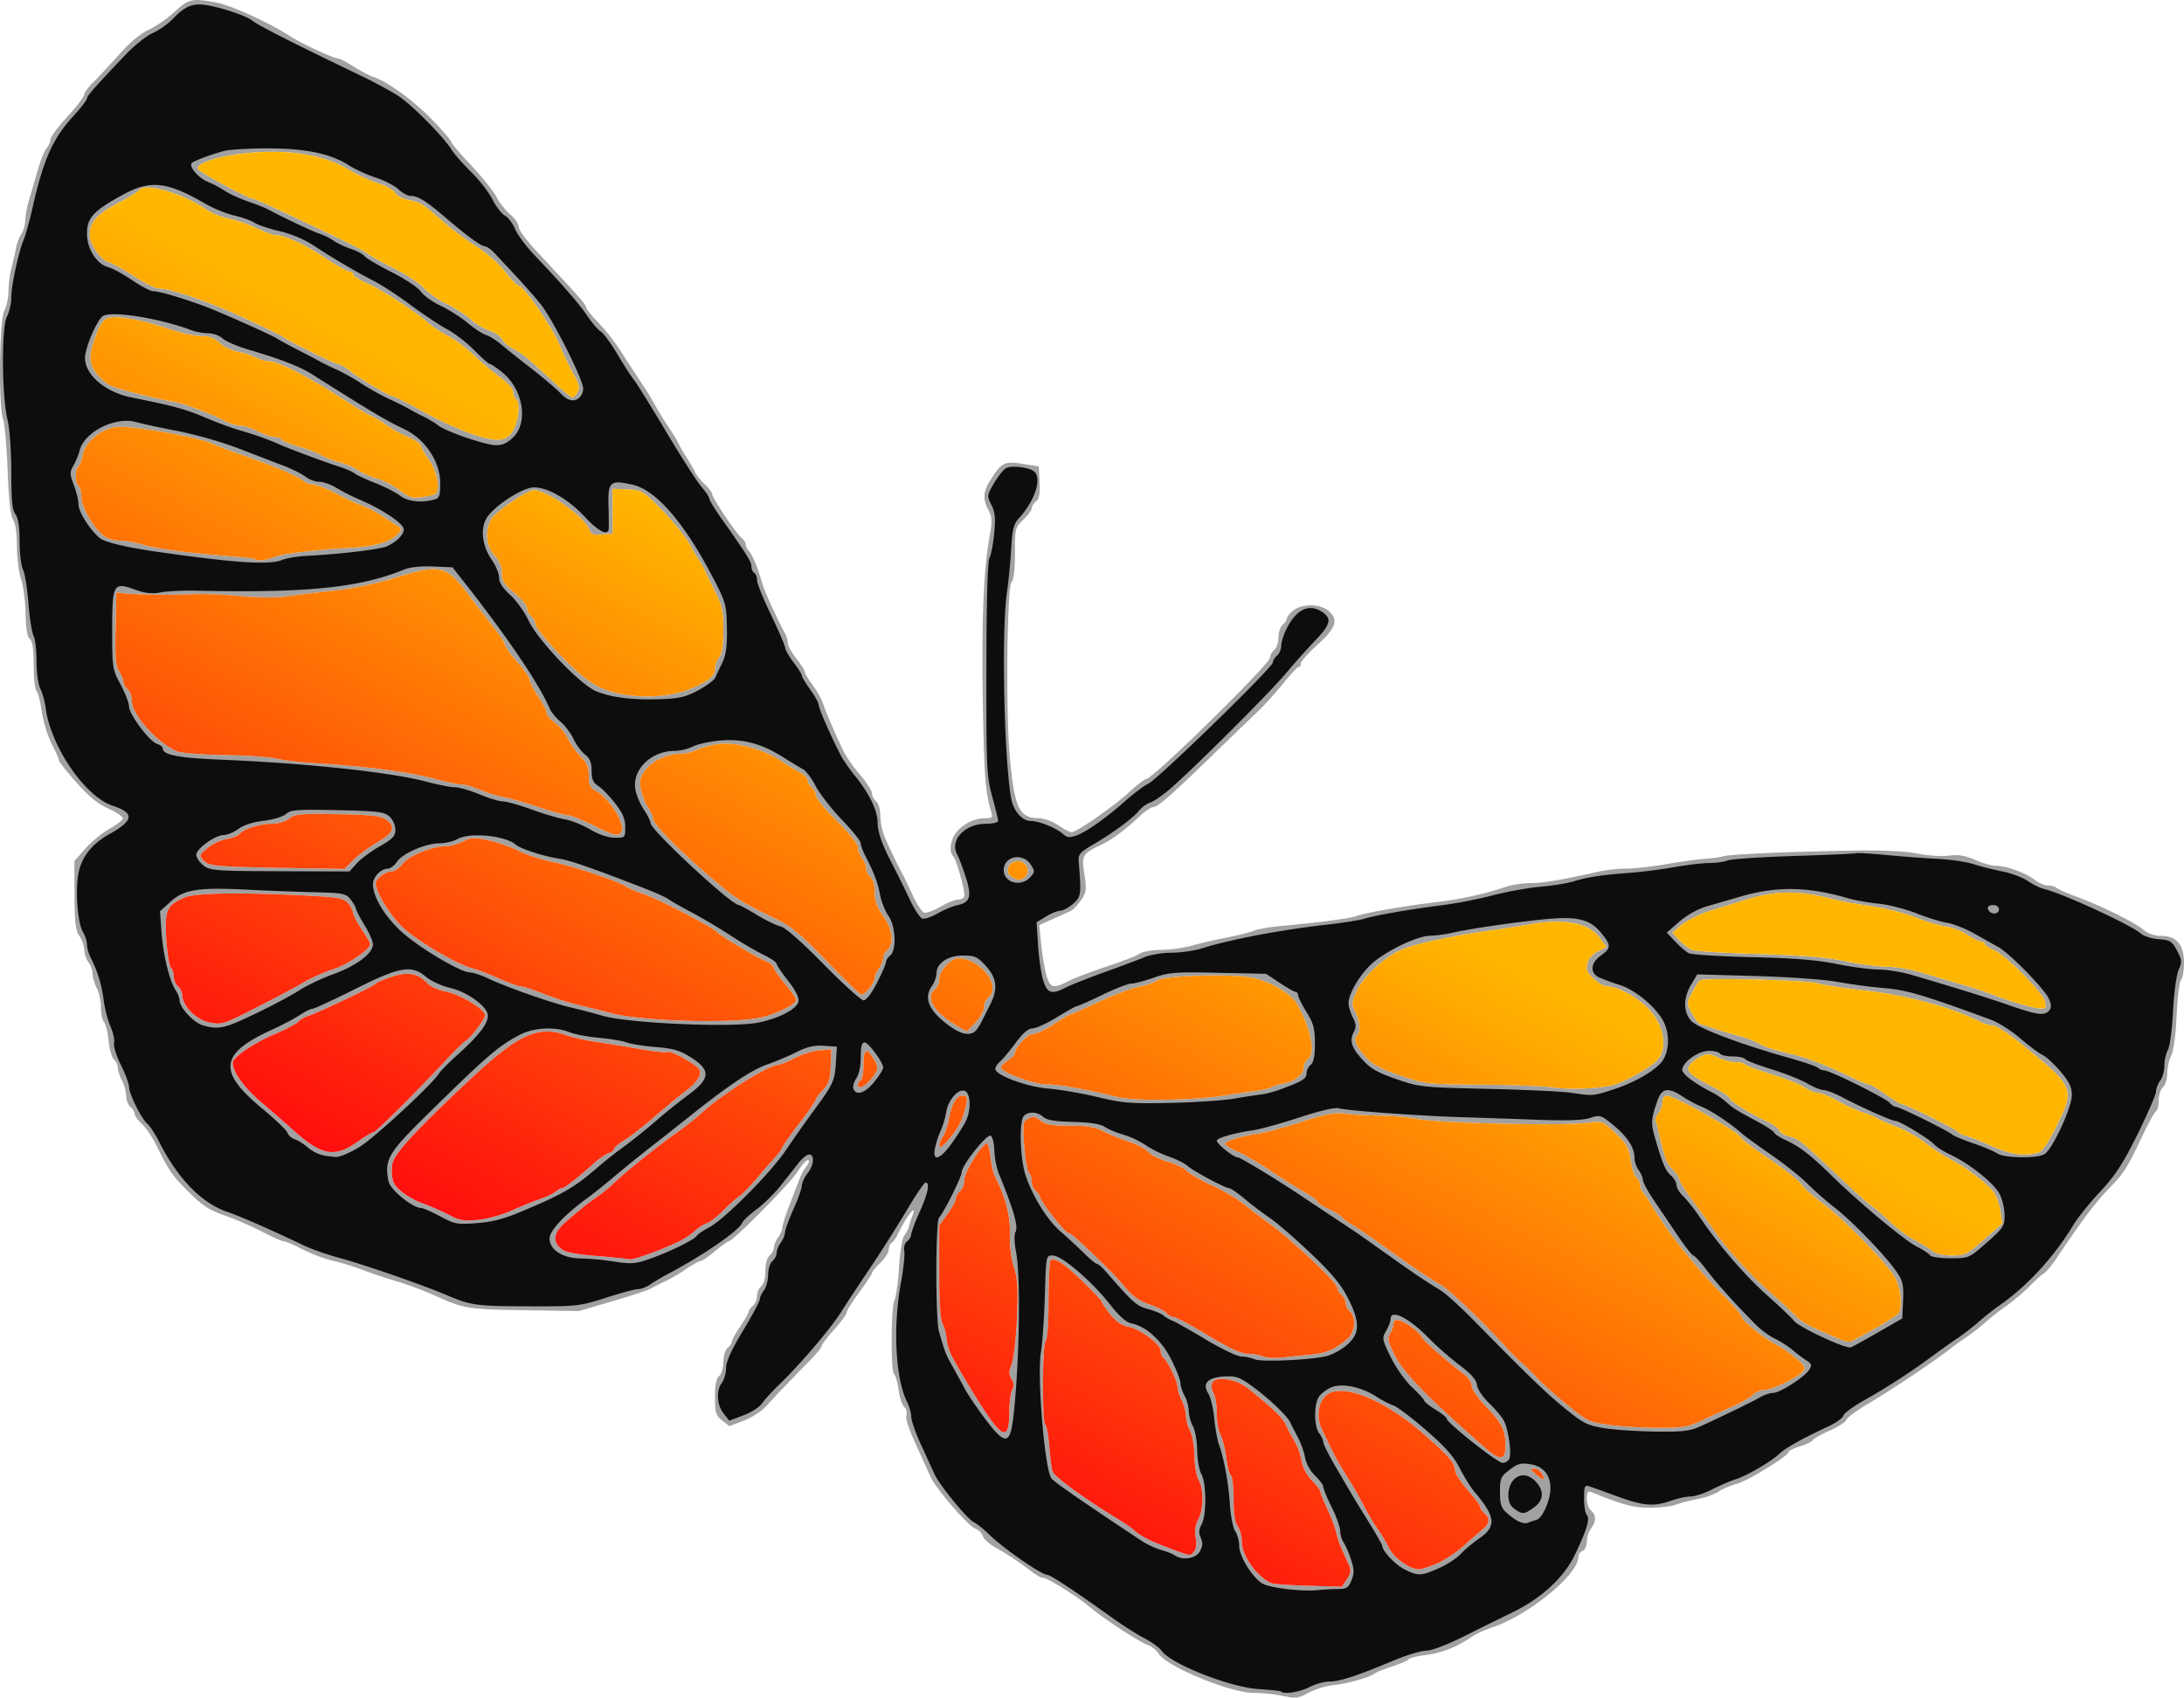 <svg xmlns="http://www.w3.org/2000/svg" xmlns:xlink="http://www.w3.org/1999/xlink" width="124.644" height="96.904" viewBox="0 0 116.853 90.847"><defs><linearGradient id="a"><stop offset="0" stop-color="#ffb600"/><stop offset="1" stop-color="#ff000e"/></linearGradient><linearGradient xlink:href="#a" id="b" x1="7.008" y1="31.855" x2="-13.06" y2="68.806" gradientUnits="userSpaceOnUse"/></defs><path d="M68.479 90.724a9.121 9.121 0 00-1.426-.132c-1.264-.014-4.655-1.42-5.067-2.102-.105-.175-.37-.386-.59-.47-.502-.19-2.345-1.396-3.06-2.002-.678-.574-2.293-1.585-2.532-1.585-.098 0-.357-.139-.577-.309a16.812 16.812 0 00-2-1.333c-.303-.167-.594-.436-.645-.598a.662.662 0 00-.38-.386c-.381-.12-2.112-2.112-2.41-2.774-.13-.289-.346-.761-.479-1.05-.707-1.54-.878-2.014-.812-2.264.04-.151-.017-.348-.125-.438-.108-.09-.242-.497-.298-.906-.057-.408-.164-.78-.238-.826-.188-.116-.172-3.619.017-3.973.085-.158.195-.947.245-1.753.05-.806.174-1.566.275-1.69.102-.124.22-.36.263-.525.044-.165.13-.435.194-.6.256-.675-.43.23-.815 1.073-.08.177-.219.367-.306.421-.088.054-.16.218-.16.365 0 .146-.2.463-.445.703-.245.241-.448.488-.45.55-.002.062-.308.525-.68 1.029-.37.504-.675.994-.677 1.088 0 .094-.305.508-.675.92-.37.412-.672.81-.672.885 0 .075-.287.426-.638.78-.35.355-.753.767-.893.916-.141.148-.421.439-.623.645-.201.206-.558.592-.794.857-.235.265-.777.617-1.203.78l-.776.3-.387-.305c-.342-.27-.386-.412-.386-1.25 0-.657.068-1.002.225-1.132.127-.105.225-.432.225-.75s.098-.645.225-.75c.123-.103.225-.253.225-.334 0-.081.202-.448.45-.814.247-.367.45-.723.45-.791 0-.069.1-.208.225-.311.123-.103.225-.34.225-.525 0-.186.1-.422.225-.525.135-.113.225-.44.225-.825 0-.384.09-.713.225-.825.123-.103.227-.297.23-.431.002-.134.103-.375.224-.535.121-.16.22-.392.22-.515s.2-.734.442-1.359c.243-.624.478-1.236.523-1.36a2.97 2.97 0 01.327-.563c.145-.2.177-.337.079-.337-.092 0-.345.287-.564.637-.371.596-3.46 3.713-3.679 3.713-.054 0-.382.236-.727.525-.346.289-.695.525-.775.525-.08 0-.43.195-.777.434a9.43 9.43 0 01-1.152.672c-.287.13-.623.3-.746.375-.124.076-1.035.375-2.025.666l-1.8.529-2.925-.046c-3.061-.048-3.225-.075-4.8-.79a19.883 19.883 0 00-2.1-.778 26.38 26.38 0 01-1.8-.605 12.177 12.177 0 00-1.5-.459 8.33 8.33 0 01-1.65-.618c-.454-.236-.905-.43-1.002-.43-.097 0-.624-.234-1.172-.519a18.056 18.056 0 00-2.01-.87c-.815-.283-1.195-.53-1.919-1.252-.9-.897-1.052-1.117-1.752-2.534-.204-.413-.545-.914-.758-1.114-.213-.2-.387-.445-.387-.544 0-.1-.102-.264-.225-.367-.124-.103-.226-.364-.226-.581 0-.217-.102-.587-.225-.824-.124-.236-.224-.548-.224-.694a.642.642 0 00-.205-.434c-.112-.093-.243-.55-.29-1.015-.049-.464-.16-.916-.247-1.004-.087-.087-.159-.432-.16-.766 0-.334-.101-.8-.224-1.037-.124-.236-.224-.578-.224-.759 0-.18-.1-.46-.22-.62a1.328 1.328 0 01-.226-.67c-.003-.209-.12-.543-.26-.743-.204-.292-.256-.723-.262-2.186l-.008-1.822.584-.66c.32-.363.89-.833 1.265-1.045.376-.211.709-.463.741-.56.032-.095-.301-.333-.74-.527-.577-.255-1.062-.649-1.737-1.41-.516-.582-.938-1.117-.938-1.188 0-.072-.175-.468-.387-.88-.213-.413-.45-1.187-.529-1.722-.078-.534-.208-1.037-.288-1.117-.08-.08-.146-.698-.146-1.373 0-.855-.062-1.278-.205-1.397-.138-.114-.214-.567-.231-1.384-.014-.668-.124-1.493-.243-1.835-.119-.342-.217-1.13-.219-1.751 0-.7-.079-1.242-.205-1.425-.138-.202-.231-1.04-.291-2.626-.049-1.281-.16-2.518-.247-2.747-.25-.659-.197-5.338.066-5.798.118-.206.219-.679.224-1.05.005-.371.08-.945.167-1.275.088-.33.196-.803.242-1.05.046-.248.175-.583.288-.746.112-.163.204-.488.204-.722 0-.234.095-.742.212-1.129.116-.387.327-1.108.47-1.603.142-.495.35-1.007.463-1.137.113-.13.205-.34.205-.466s.405-.67.9-1.211c.495-.54.9-1.068.9-1.174 0-.105.22-.406.488-.668.268-.263.892-.933 1.387-1.49.568-.64 1.15-1.126 1.575-1.317.372-.166.993-.597 1.381-.957.761-.706.942-.746 2.236-.503.808.151 2.828 1.072 3.958 1.805.619.4 2.33 1.193 2.577 1.193.077 0 .447.195.822.433.376.238.845.484 1.042.547.744.235 2.195 1.292 3.172 2.31.557.58 1.012 1.111 1.012 1.18 0 .07.474.628 1.053 1.24.579.613 1.189 1.374 1.355 1.691.166.317.502.745.747.95.245.207.445.5.445.654 0 .153.397.704.882 1.224 2.398 2.57 2.718 2.932 2.718 3.071 0 .083.291.448.647.813a11.2 11.2 0 011.174 1.487 113.924 113.924 0 001.363 2.085c.142.214.394.639.56.944.167.304.48.81.695 1.125.215.314.453.706.529.87.075.166.27.503.432.75.163.248.357.586.432.75.075.166.312.464.527.664.215.2.391.433.391.518 0 .199 1.268 2.088 1.569 2.339.127.105.231.271.231.368 0 .097.08.256.176.352.18.18.5.964.718 1.76.106.384.746 1.786 1.216 2.66.077.144.14.37.14.504 0 .133.203.498.45.81.248.313.45.63.45.705 0 .075.194.403.431.729.237.325.483.76.546.967.113.368.603 1.51 1.094 2.55.136.289.536.861.889 1.272.352.411.64.859.64.994 0 .136.102.331.225.434.131.109.225.436.225.783 0 .328.108.843.239 1.144.273.626.762 1.64.95 1.973.07.124.308.617.528 1.095.22.48.497.908.615.953.118.045.514-.093.88-.308.367-.215.807-.39.978-.39.171 0 .31-.098.31-.218 0-.386-.444-1.936-.6-2.092-.251-.252-.158-.892.193-1.318a2.073 2.073 0 011.56-.722c.327 0 .367-.049.278-.338-.314-1.017-.383-1.924-.45-5.887-.073-4.318.042-7.096.368-8.878.142-.78.132-1-.065-1.38-.32-.62-.294-.978.12-1.635.581-.919.74-.998 1.715-.843l.856.136.045.838c.032.615-.018.89-.188 1.031-.127.106-.232.273-.232.371 0 .098-.202.373-.45.61-.435.417-.45.475-.45 1.798 0 .887-.065 1.432-.185 1.553-.228.227-.307 6.61-.112 9.024.243 3.013.499 3.6 1.568 3.6.273 0 .731.165 1.04.375.304.206.628.375.72.375.27 0 2.23-1.362 3.073-2.135.428-.394.843-.715.923-.715.353 0 6.623-6.152 6.623-6.498 0-.118.102-.3.225-.402.124-.103.225-.407.225-.675 0-.269.102-.572.225-.675.124-.103.225-.252.225-.332 0-.08.152-.272.338-.427.446-.372 1.429-.372 1.875 0 .568.475.433.914-.561 1.817-.494.45-.9.901-.9 1.004-.001.103-.052.188-.114.189-.062 0-.45.416-.863.924-.412.507-1.007 1.165-1.321 1.461-.315.296-1.337 1.281-2.273 2.189-2.38 2.31-3.078 2.925-3.315 2.925-.113 0-.441.22-.73.487-.824.768-1.467 1.248-2.036 1.52-1.056.508-1.09.565-.934 1.592.125.826.106.972-.176 1.385-.173.255-.416.51-.54.57-.123.059-.555.254-.958.435l-.734.327.089.945c.048.52.167 1.259.263 1.642.199.788.378.851 1.193.42.287-.153 1.197-.5 2.022-.772.825-.272 1.633-.586 1.796-.698.163-.112.671-.203 1.13-.203.459 0 1.203-.103 1.654-.229.451-.126 1.293-.32 1.87-.432.578-.113 1.23-.276 1.449-.363.219-.087.827-.198 1.35-.247 2.26-.211 3.825-.417 4.148-.544.416-.164 2.647-.551 4.303-.746 1.253-.147 2.678-.462 3.656-.807.316-.112.93-.206 1.365-.21.703-.004 1.558-.15 3.719-.63a8.1 8.1 0 011.425-.145c.432-.002 1.393-.11 2.135-.24.743-.131 1.67-.26 2.061-.287.391-.027.832-.087.98-.134.336-.107 3.676-.252 6.934-.302 1.618-.025 2.813.03 3.45.161.537.11 1.286.16 1.666.11.522-.066.867-.01 1.407.228.393.174.9.317 1.128.317.552 0 1.58.373 2.054.747.212.166.532.303.71.303.18 0 .39.059.468.131.078.073.545.28 1.038.46 1.316.484 3.093 1.356 3.578 1.758.278.23.618.35.987.35.814 0 1.214.476 1.214 1.443 0 .411-.07.818-.155.903-.086.086-.193.947-.238 1.914-.05 1.063-.167 1.917-.294 2.162-.116.222-.211.649-.212.948 0 .3-.102.628-.226.73-.123.104-.225.412-.225.685 0 .274-.062.537-.139.584-.076.047-.389.608-.693 1.246-.913 1.91-.987 2.026-1.856 2.931-.74.77-1.484 1.763-2.833 3.78-.22.33-.503.661-.627.736-.125.074-.463.38-.752.677-.288.298-.855.777-1.26 1.064-.404.288-.917.692-1.14.898a9.77 9.77 0 01-.962.75c-.306.206-.704.493-.884.637-.773.617-3.16 2.214-4.404 2.948-.591.35-1.114.735-1.16.857-.048.123-.452.385-.899.582-.447.198-.856.43-.908.514-.052.084-.362.234-.689.331-.327.098-.594.23-.594.291 0 .211-2.172 1.55-2.775 1.71-.33.088-.772.276-.983.418-.212.142-.718.322-1.125.4a8.721 8.721 0 00-1.164.301c-.232.088-.855.16-1.384.16-.878 0-1.429-.146-3.106-.825-.215-.087-.263-.025-.263.341 0 .247.102.532.225.635.282.234.28.59-.005.966-.12.16-.22.474-.22.696 0 .223-.101.445-.225.492a.374.374 0 00-.225.321c0 .953-2.656 3.127-4.623 3.785-.386.13-.87.35-1.077.493-.79.543-1.61.87-2.441.974-.475.06-.897.162-.938.229-.04.067-.428.236-.86.377-.432.141-.855.31-.94.377-.27.212-1.473.556-2.2.63a4.36 4.36 0 00-1.317.39c-.661.345-.681.347-1.579.161zm3.589-6.221c.223-.34.237-.47.085-.801-.436-.948-.58-1.322-.673-1.74-.054-.244-.262-.79-.462-1.214-.2-.423-.364-.834-.364-.914 0-.08-.206-.355-.458-.612-.278-.285-.494-.694-.55-1.041a3.431 3.431 0 00-.363-1.023 11.76 11.76 0 01-.48-.9c-.191-.41-.558-.766-2.019-1.96-.633-.517-1.773-.688-1.926-.29-.056.146-.024.39.072.543.095.153.174.633.175 1.067 0 .435.092.966.205 1.181.112.215.251.771.31 1.235.057.464.167.883.244.93.077.048.14.61.14 1.25 0 .789.07 1.255.22 1.453.12.16.222.548.225.863.006.753.844 1.9 1.609 2.203.104.041.988.098 1.966.126l1.777.05.267-.406zm4.829-.84c.402-.176 1.04-.598 1.417-.938.378-.34.833-.735 1.013-.878.382-.305.417-.603.102-.864-.124-.103-.225-.252-.225-.332 0-.08-.304-.492-.675-.916-.372-.425-.675-.897-.675-1.05 0-.389-.34-.78-1.725-1.987-1.98-1.725-4.093-2.622-5.02-2.132-.543.287-.728 1.2-.386 1.904.143.296.372.774.508 1.063.136.289.416.795.623 1.125.646 1.034.731 1.18 1.132 1.95.215.412.538.952.717 1.2.179.247.457.708.618 1.024.284.558 1.085 1.13 1.601 1.144.134.004.573-.137.975-.313zm-13.003-.644c.109-.13.14-.414.08-.732a1.478 1.478 0 01.141-.978c.294-.568.3-1.624.014-2.126-.118-.206-.218-.78-.221-1.275-.003-.495-.107-1.093-.23-1.33-.124-.236-.225-.607-.225-.825 0-.217-.102-.588-.225-.825-.124-.236-.224-.555-.224-.708 0-.306-.553-1.44-.766-1.572-.074-.045-.134-.208-.134-.361 0-.357-1.105-1.173-1.753-1.294-.332-.062-.65-.284-.948-.661-.247-.312-.45-.613-.45-.669 0-.056-.455-.542-1.012-1.08-.978-.947-1.49-1.287-1.725-1.149-.062.037-.112 1.004-.112 2.149 0 1.226-.062 2.12-.15 2.175-.185.114-.206 4.373-.022 4.486.07.044.166.57.212 1.172.047.6.128 1.2.18 1.33.119.304 1.706 1.454 3.61 2.617.275.168.622.412.772.543.37.323.855.567 1.923.967 1.1.413 1.049.407 1.265.146zm18.61-4.136c-.089-.165-.277-.298-.418-.295-.212.004-.194.057.097.3.448.373.522.372.32-.005zm-1.95-1.49c0-.853-.189-1.235-1.041-2.115-.418-.431-.763-.927-.766-1.102-.004-.175-.156-.434-.338-.575-1.238-.962-2.234-1.842-2.368-2.092-.17-.317-.997-.875-1.3-.876-.103 0-.187.102-.187.227s-.081.356-.18.515c-.15.239-.108.43.244 1.125.507 1.001 1.694 2.22 4.886 5.014.747.655 1.05.62 1.05-.121zm-26.55-1.838c0-.49.069-1.02.153-1.179.11-.203.1-.373-.034-.586-.15-.242-.15-.397.008-.791.107-.27.233-1.38.28-2.468.068-1.593.037-2.121-.16-2.725-.15-.455-.234-1.153-.216-1.774.029-.964-.24-1.994-.807-3.098-.078-.15-.18-.606-.229-1.013-.048-.406-.13-.738-.184-.738-.251 0-1.211 1.528-1.211 1.928 0 .24-.102.52-.225.622-.124.103-.225.28-.225.395 0 .114-.203.487-.45.829l-.45.62v2.463c0 1.641.06 2.572.18 2.79.1.18.197.547.217.815.02.268.157.707.305.975.708 1.284 1.64 2.795 2.122 3.44.676.905.926.769.926-.505zm37.05.465c.453-.213 1.194-.55 1.646-.75.452-.199.942-.48 1.088-.625.146-.144.421-.262.611-.262.407 0 1.798-.666 2.066-.989.155-.186.1-.3-.325-.67a7.17 7.17 0 00-1.106-.763c-.724-.386-1.88-1.335-1.88-1.543 0-.083-.406-.558-.903-1.055-1.59-1.595-3.153-3.573-3.993-5.055a2.662 2.662 0 00-.337-.468.68.68 0 01-.167-.419.63.63 0 00-.206-.422c-.114-.094-.252-.512-.307-.927-.085-.643-.204-.856-.797-1.424-.685-.657-.71-.666-1.456-.566-1.35.18-8.135.022-9.234-.215-.372-.08-1.25-.156-1.95-.168-.702-.011-1.558-.06-1.903-.11-.482-.067-1.005.036-2.25.443-.892.292-1.926.574-2.297.628-.956.139-1.8.397-1.8.552 0 .072.298.26.663.416.365.157 1.159.617 1.763 1.024.604.407 1.42.92 1.811 1.141.392.222.713.457.713.523 0 .067.273.244.607.395.334.15.654.347.712.435.058.09.287.263.508.387.221.124 1.063.697 1.87 1.275 1.49 1.065 2.005 1.411 2.902 1.95.474.285 2.306 2.038 3.459 3.311.293.324.698.727.9.895.202.169.543.506.759.75.216.244.92.879 1.566 1.41 1.122.923 1.224.973 2.308 1.125.623.087 1.809.159 2.634.159 1.3 0 1.61-.052 2.325-.388zm-21.018-3.516c.944-.09 1.416-.288 2.08-.875.394-.349.458-1.16.113-1.446a.675.675 0 01-.225-.45.675.675 0 00-.225-.45c-.124-.103-.225-.268-.225-.367 0-.283-2.6-2.729-3.75-3.529a24.68 24.68 0 01-1.2-.914c-.372-.302-1.162-.77-1.757-1.04-.596-.269-1.195-.613-1.331-.765-.137-.15-.6-.377-1.03-.501-.429-.125-.9-.36-1.049-.524-.148-.164-.615-.411-1.039-.55a11.747 11.747 0 01-1.37-.556c-.458-.232-.882-.303-1.8-.298-.946.005-1.274-.053-1.553-.272-.28-.22-.417-.243-.659-.114-.282.15-.298.26-.214 1.446.05.705.16 1.353.246 1.438.086.086.156.303.156.483s.1.41.225.513c.123.103.225.251.225.33 0 .214 1.344 1.92 1.513 1.92.132 0 .643.46 2.118 1.91.271.266.717.752.99 1.078.335.4.735.673 1.226.836.401.133.81.34.91.46.098.118.276.216.395.216s.94.439 1.826.975c1.12.679 1.766.978 2.128.985.285.006.654.07.819.142.165.072.57.103.9.07.33-.033 1.03-.1 1.557-.15zm29.423-.94c.963-.496 2.019-1.14 2.13-1.299.207-.296.115-1.294-.172-1.857-.362-.708-2.809-3.22-3.95-4.054-.474-.346-.966-.788-1.093-.982-.127-.194-.903-.806-1.726-1.36-.822-.555-1.494-1.059-1.494-1.121 0-.25-3.547-2.258-3.99-2.258-.117 0-.213.15-.215.337a1.246 1.246 0 01-.22.622c-.119.157-.188.33-.153.386.034.055.098.265.141.465.316 1.447.451 1.82.77 2.122.199.189.363.431.364.54.001.107.39.717.865 1.353.474.637.93 1.265 1.013 1.396.5.794 1.882 2.33 2.885 3.207.64.561 1.3 1.174 1.465 1.363.165.188.67.504 1.125.703 1.906.832 1.605.774 2.255.438zm-63.238-5.078c.325-.153.754-.428.954-.61.199-.184.496-.376.66-.428.163-.052.544-.345.846-.651.301-.306.69-.654.862-.773.173-.119.6-.554.95-.966.349-.413.798-.93.998-1.15.2-.219.363-.442.363-.496 0-.053.405-.629.9-1.28.495-.65.9-1.232.9-1.295 0-.062.171-.292.381-.51.31-.324.387-.565.413-1.284l.03-.885-.64.05c-.351.028-.945.214-1.32.413-.374.199-.766.362-.87.362-.518 0-3.034 1.579-4.13 2.592a16.62 16.62 0 01-1.372 1.083c-.973.687-2.74 2.11-3.292 2.65-.207.203-.61.532-.898.732-.55.382-.595.418-1.615 1.286-.71.603-.812 1.052-.338 1.481.224.203.7.304 1.912.402.888.073 1.681.153 1.764.18.162.052 1.585-.454 2.542-.903zm69.935-.158l.973-.854-.102-.677c-.056-.372-.227-.837-.38-1.031-.373-.474-1.455-1.29-2.262-1.707-.361-.186-.977-.59-1.369-.896a7.097 7.097 0 00-1.573-.88c-.473-.178-.93-.376-1.013-.442-.083-.065-.421-.205-.751-.31-.33-.106-.943-.385-1.363-.62-.419-.236-.891-.429-1.05-.43-.158 0-.49-.135-.737-.3-.248-.164-1.024-.473-1.725-.687-.702-.213-1.34-.449-1.418-.524-.078-.076-.33-.137-.557-.137-.229 0-.645-.11-.925-.243-.44-.21-.566-.216-.929-.038-.23.113-.491.322-.58.464-.193.313.03.514 1.296 1.173.474.246.863.508.863.582 0 .147 1.102.834 1.99 1.24.31.143.603.36.65.481.046.123.285.267.53.32.491.108.706.283 2.754 2.234.772.736 1.516 1.4 1.652 1.477.137.076.563.442.948.813.386.37.97.812 1.3.981.33.169.762.433.958.586.24.187.604.28 1.102.28.692 0 .814-.06 1.718-.855zm-78.777-1.546c.495-.226 1.17-.501 1.5-.611.33-.11.706-.287.836-.394.13-.107.29-.194.355-.194.13 0 .87-.574 1.685-1.308.295-.266.663-.524.817-.573.155-.05.282-.147.282-.217s.253-.283.562-.474c.31-.19 1.035-.755 1.613-1.255.577-.5 1.306-1.103 1.62-1.34.635-.48.891-.862.777-1.16-.098-.255-1.532-1.066-1.7-.962-.07.044-.695-.02-1.388-.143-.693-.122-1.766-.297-2.384-.388-.62-.092-1.38-.26-1.69-.373-1.414-.517-2.504-.04-4.835 2.12-1.88 1.74-3.321 3.176-3.894 3.878-.497.608-.59.828-.57 1.347.02.502.12.698.52 1.03.271.225.797.516 1.169.646.37.13.978.397 1.35.594.571.302.813.344 1.575.272.495-.047 1.305-.27 1.8-.495zm81.647-3.096c.254-.068.528-.459 1.015-1.445.997-2.017.979-2.057-2.013-4.47-.606-.488-1.234-.888-1.395-.888-.162 0-.498-.106-.748-.235-1.373-.71-3.86-1.386-5.981-1.626-1.197-.136-2.394-.317-2.66-.402-.541-.173-6.068-.313-6.282-.16-.075.054-.27.351-.431.66-.293.558-.293.567-.003 1.105.16.299.361.558.446.577.085.02.39.118.68.218.288.1.896.283 1.35.405.453.123.975.322 1.16.442.183.12.79.325 1.35.454 1.108.257 2.021.596 3.43 1.272.503.242.98.44 1.061.44.08 0 .478.236.884.525.406.289.798.525.871.525.196 0 2.93 1.356 3.016 1.496.041.066.238.162.437.212.2.05.69.24 1.09.422 1.259.574 1.917.689 2.723.473zm-89.908-.578c.406-.289.798-.525.87-.525.129 0 2.187-2.046 3.885-3.862.464-.497.94-.961 1.058-1.033.268-.163 1.023-1.16 1.023-1.35 0-.311-1.27-1.098-2.027-1.255-.434-.09-.904-.29-1.042-.444-.504-.556-1.039-.66-1.91-.374-.438.144-.83.313-.872.376-.086.131-3.039 1.54-3.599 1.717-.206.065-.442.203-.525.307-.083.104-.657.407-1.275.673-1.153.497-2.25 1.244-2.25 1.532 0 .5.611 1.343 1.55 2.138a69.277 69.277 0 011.518 1.319c1.646 1.511 2.353 1.665 3.596.78zm32.263-1.028c.118-.235.258-.657.31-.937.083-.439.055-.51-.197-.51-.326 0-.568.432-.727 1.299-.058.317-.198.709-.31.872-.112.162-.2.399-.197.525.007.273.801-.611 1.121-1.249zm14.098-1.45c.495-.081 1.237-.19 1.65-.241.412-.052.817-.144.9-.204.082-.06.381-.154.665-.208.6-.114 1.06-.482 1.06-.849 0-.142.106-.346.235-.454.41-.34.15-1.627-.599-2.956-.311-.552-1.476-1.225-2.43-1.403-1.164-.218-4.754-.104-5.074.161-.13.108-.552.255-.94.328-.387.072-1.352.434-2.145.805-.793.37-1.482.674-1.531.674-.05 0-.449.236-.887.525-.439.289-.938.525-1.11.525-.293 0-.97.717-.97 1.027 0 .076-.168.249-.374.384-.207.135-.375.303-.375.372 0 .26 1.765.917 2.462.917.652 0 1.848.213 3.838.683.91.216 4.076.167 5.625-.086zm20.775-.552c.61-.14 2.088-.964 2.427-1.353.602-.69.324-1.989-.614-2.876-.589-.556-1.557-1.058-2.054-1.063-.371-.004-1.11-.642-1.11-.959 0-.423.19-.707.622-.93l.435-.225-.394-.517c-.603-.791-1.918-1.023-3.822-.672a49.49 49.49 0 01-1.865.293c-2.197.298-4.338.767-4.998 1.093-.957.474-1.947 1.413-2.296 2.18-.274.6-.278.684-.064 1.114.272.546.3 1.043.069 1.274-.2.2-.022.577.577 1.225.286.309.83.585 1.782.905 1.33.447 1.453.46 4.275.477 1.597.01 3.31.073 3.805.141.97.133 2.382.087 3.225-.107zM46.58 57.77c.431-.49.452-.676.13-1.167-.364-.556-.507-.45-.507.371 0 .408-.068.783-.15.834-.083.05-.15.156-.15.234 0 .266.314.14.677-.272zm5.631-3.07c.243-.266.442-.63.442-.807 0-.178.1-.407.225-.51.722-.6-.423-2.1-1.605-2.1-.401 0-1.02.667-1.02 1.1 0 .2-.102.447-.225.55-.534.443-.09 1.206 1.125 1.934.288.173.545.315.57.315.026 0 .245-.217.488-.483zm-38.183-.94c.907-.465 1.92-1.009 2.25-1.209.33-.2 1.021-.505 1.536-.678.844-.283 1.989-1.066 1.989-1.36 0-.063-.203-.415-.45-.782-.248-.367-.453-.758-.455-.87-.003-.112-.124-.345-.268-.518-.233-.278-.488-.326-2.208-.416-3.457-.181-5.96-.144-6.528.096-.978.414-1.097.681-.997 2.23.049.755.16 1.444.247 1.531.087.088.159.306.159.485 0 .18.1.411.225.514a.708.708 0 01.225.478c0 .551.727 1.3 1.4 1.44.735.153.743.15 2.875-.941zm26.822.66c.816-.22 1.753-.701 1.753-.9 0-.087-.27-.479-.6-.87-.33-.391-.6-.78-.6-.865 0-.085-.186-.237-.413-.338-.626-.28-2.492-1.393-2.662-1.59-.22-.254-3.202-1.796-3.9-2.018-.33-.104-.754-.286-.942-.404-.501-.315-2.799-1.077-4.008-1.33-.578-.121-1.373-.387-1.767-.591a7.416 7.416 0 00-1.586-.55c-.75-.156-.937-.146-1.368.07-.275.137-.67.249-.877.249-.747 0-2.01.507-2.326.934-.17.229-.442.416-.605.416-.312 0-.846.4-.846.633 0 .482.822 1.805 1.504 2.418.822.738 2.902 1.95 3.67 2.138.248.06.879.301 1.402.535.523.234 1.052.426 1.174.426.123 0 .666.177 1.206.393.54.216 1.362.481 1.826.589.463.107 1.248.305 1.743.438 1.734.469 6.793.602 8.222.217zm68.56-.83c-.126-.5-2.099-2.484-2.73-2.746-.263-.109-.477-.257-.477-.33 0-.072-.092-.131-.204-.131-.113 0-.437-.158-.722-.351-.285-.194-.817-.399-1.184-.457-.366-.058-1.104-.28-1.64-.493-.537-.214-1.583-.478-2.325-.587-.743-.108-1.587-.26-1.875-.335-2.055-.54-3.244-.53-5.018.044-.334.108-1.08.338-1.657.512-.578.174-1.286.514-1.575.756l-.524.438.374.402c.206.222.517.458.69.525.174.067 1.786.165 3.582.218 2.337.068 3.654.177 4.634.384.753.16 1.735.29 2.183.292.448 0 1.258.134 1.8.295.542.161 1.492.441 2.11.622.62.18 1.43.445 1.8.588 1.018.391 2.134.716 2.516.733.294.012.327-.04.242-.38zm-62.899-.695c.155-.185.286-.438.291-.562.005-.124.11-.356.23-.516.121-.16.22-.405.22-.544 0-.14.102-.337.226-.44.374-.31.272-1.137-.225-1.824-.331-.457-.45-.789-.45-1.255 0-.38-.09-.709-.225-.821-.124-.103-.225-.3-.225-.44 0-.139-.1-.384-.22-.544-.122-.16-.223-.428-.226-.595-.003-.175-.483-.779-1.13-1.421-.618-.615-1.124-1.23-1.124-1.366 0-.136-.102-.331-.225-.434-.124-.103-.225-.278-.225-.39 0-.111-.201-.306-.446-.433a12.073 12.073 0 01-.997-.605c-.873-.592-2.397-1.005-3.282-.89-.413.052-.946.19-1.186.307-.24.116-.603.21-.808.21-.744 0-1.558.356-1.929.842-.308.403-.353.583-.266 1.06.058.316.23.753.384.972.154.219.28.498.28.62 0 .329 1.838 2.13 3.887 3.811.576.473 1.29.882 2.696 1.548.77.365 1.298.806 2.694 2.25.954.99 1.795 1.798 1.867 1.798.073 0 .26-.152.414-.338zm8.376-6.018c.2-.241.084-.636-.221-.753-.54-.207-1.018.438-.568.767.338.247.576.243.789-.014zm-35.954-.873c.278-.273.857-.699 1.285-.946.867-.501.983-.839.416-1.21-.29-.19-.85-.25-2.588-.28-1.966-.035-2.26-.008-2.576.238-.201.155-.602.277-.915.277-.64 0-1.508.268-1.727.534-.083.1-.402.226-.708.28-.307.054-.766.272-1.02.486-.433.364-.445.403-.212.662.282.311.592.338 4.813.409l2.724.046.508-.496zm14.3-1.48c.25-.405-.62-1.813-1.367-2.208-.292-.155-.363-.31-.363-.796 0-.461-.098-.7-.413-1.008a4.471 4.471 0 01-.705-.977c-.16-.316-.48-.708-.712-.873-.231-.165-.42-.393-.42-.507 0-.114-.203-.507-.45-.874-.248-.367-.45-.76-.45-.872 0-.114-.304-.554-.675-.978-.372-.424-.675-.85-.675-.946 0-.096-.321-.578-.713-1.07a57.305 57.305 0 01-1.017-1.313c-1.38-1.885-1.628-1.955-4.143-1.18-1.038.32-2.317.59-3.277.69-.867.09-1.99.224-2.496.299-.568.083-1.516.078-2.475-.014-.855-.082-1.993-.127-2.53-.1-1.072.054-2.971.032-3.674-.042l-.45-.047-.043 1.932c-.033 1.534.005 2.003.188 2.282.126.193.23.446.23.562 0 .117.1.296.225.399.123.103.225.369.225.592 0 .763 1.266 2.2 2.4 2.723.215.1 1.3.188 2.55.207 1.196.02 2.445.106 2.775.193.33.087 1.376.204 2.325.26 2.404.142 4.823.464 6.15.819.618.165 1.27.302 1.45.303.178.001.631.134 1.006.295.375.16.937.335 1.25.387.313.053 1.153.293 1.868.533.714.241 1.423.438 1.575.438.151 0 .744.237 1.317.525 1.108.558 1.358.619 1.514.366zm3.725-7.67c.959-.4 1.293-.679 1.3-1.082.002-.173.103-.445.224-.605.15-.198.22-.665.22-1.46 0-.992-.065-1.3-.435-2.034-.24-.476-.476-.966-.527-1.09a5.418 5.418 0 00-.387-.675 6.773 6.773 0 01-.399-.675c-.187-.414-1.007-1.417-1.814-2.218-.741-.736-.854-.795-1.58-.825l-.782-.032v2.4l-.564.046c-.434.036-.587-.015-.665-.225-.262-.708-2.267-2.146-2.991-2.146-.354 0-2.11 1.204-2.293 1.573-.33.664-.245 1.444.213 1.938.247.266.375.578.375.914 0 .42.118.609.675 1.074.37.31.675.677.675.814 0 .138.1.334.225.437.123.103.225.3.225.439 0 .138.59.865 1.312 1.614.927.961 1.555 1.475 2.138 1.746 1.332.621 3.466.653 4.855.072zm-22.303-7.04c.46-.185 2.253-.399 4.212-.503 1.239-.066 2.092-.34 2.465-.789.162-.194.147-.26-.087-.398a26.787 26.787 0 01-.82-.522 6.152 6.152 0 00-1.07-.547c-.29-.104-.922-.4-1.405-.656s-1.018-.466-1.188-.466a.965.965 0 01-.548-.208c-.275-.242-1.705-.844-3.311-1.394-.62-.212-1.294-.47-1.5-.572-.719-.358-4.477-1.014-5.193-.906-.858.128-1.662.808-1.795 1.518-.053.283-.156.552-.23.597-.181.113-.168.925.018 1.04.082.05.15.312.15.58 0 .549.681 1.725 1.217 2.1.192.135.578.245.858.245s.822.098 1.204.217c.678.212 2.775.484 4.896.635.577.041 1.078.103 1.112.136.115.114.59.063 1.015-.108zm8.62-3.37c.303-.187.12-1.226-.322-1.837-.248-.342-.45-.692-.45-.778 0-.086-.307-.288-.682-.45a7.02 7.02 0 01-1.163-.647c-.264-.195-.61-.4-.767-.457-.158-.056-.732-.392-1.275-.747-2.022-1.32-3.712-2.195-4.242-2.195-.157 0-.469-.092-.691-.205a4.283 4.283 0 00-.967-.307c-.31-.056-.741-.267-.96-.47a1.31 1.31 0 00-.938-.367c-.297 0-.844-.094-1.215-.21l-1.425-.438a11.032 11.032 0 00-1.583-.33c-.938-.113-1.098-.008-1.466.957-.384 1.006-.385 1.453-.004 1.97.194.264.527.57.74.68.368.192 2.296.689 3.432.885.544.094 2.015.65 2.783 1.05.246.128.602.233.79.234.19 0 .609.136.932.3.324.166.722.3.885.3.164 0 .337.064.384.141.048.077.474.251.946.387.473.135 1.001.337 1.174.447.172.11.61.281.973.38.363.097.83.298 1.038.446.208.148.65.342.984.432.334.09.873.369 1.199.62.5.384.683.442 1.178.371.322-.046.643-.12.712-.162zm4.269-3.602c.243-.583.274-1.351.059-1.484-.083-.051-.15-.222-.15-.38 0-.167-.283-.489-.685-.778a16.53 16.53 0 01-1.43-1.205c-.411-.391-1.031-.855-1.379-1.029-.347-.174-.8-.466-1.006-.65-.697-.62-2.47-1.777-3.263-2.13-.433-.192-.787-.418-.787-.501 0-.084-.092-.152-.205-.152-.112 0-.721-.341-1.354-.758-1.101-.727-2.12-1.192-2.608-1.192-.126 0-.59-.171-1.032-.38-.441-.209-1.107-.436-1.479-.506a3.837 3.837 0 01-1.24-.517c-1.233-.854-3.29-1.429-3.56-.994-.052.085-.477.353-.946.596-1.305.68-1.676 1.082-1.676 1.82 0 .461.603 1.32 1 1.423.178.046.786.381 1.35.745.563.363 1.144.661 1.29.662.661.003 2.607.66 4.46 1.51 1.114.509 2.092.98 2.175 1.045.28.223 2.846 1.496 3.016 1.496.092 0 .361.152.597.337.6.473 1.952 1.275 2.352 1.396.184.056.942.441 1.685.857.742.415 1.89.938 2.55 1.16 1.437.485 1.936.4 2.266-.39zm3.36-1.86c.127-.24.085-.43-.208-.938a16.686 16.686 0 01-.769-1.611c-.388-.943-1.92-3.15-2.187-3.15-.072 0-.404-.346-.738-.77-.335-.422-1.007-1.013-1.494-1.312a15.684 15.684 0 01-1.744-1.293c-1.166-1.02-1.27-1.085-1.91-1.205-.308-.058-.625-.227-.704-.375-.08-.149-.5-.385-.933-.526a8.87 8.87 0 01-1.535-.706c-1.217-.736-2.845-1.057-4.828-.952-1.764.093-3.397.544-3.26.9.065.172 2.713 1.601 2.95 1.593.107-.004 1.182.492 4.609 2.127.7.334 1.376.693 1.5.797.123.104.769.465 1.433.801.665.337 1.389.813 1.608 1.06.219.245.765.626 1.214.846.448.22 1.022.588 1.275.819.252.23.698.498.99.594.293.097.6.305.685.462.084.158.362.395.617.526.457.237.783.507 2.286 1.898.422.39.815.71.874.713.059.002.18-.133.268-.298z" fill="#a1a1a1"/><path d="M68.541 90.52c-.034-.034-.569-.093-1.187-.13-1.532-.094-4.709-1.345-5.202-2.05-.12-.172-.535-.475-.921-.673-.386-.198-1.175-.7-1.752-1.114-1.927-1.385-3.265-2.27-3.434-2.273-.323-.005-2.425-1.467-3.148-2.19-.258-.256-.619-.545-.802-.64-.372-.193-1.835-1.984-2.097-2.567-.093-.206-.411-.9-.707-1.543-.296-.643-.537-1.33-.537-1.526 0-.196-.097-.548-.215-.781-.631-1.247-.773-4.007-.33-6.425.136-.743.214-1.494.173-1.67-.043-.182.021-.4.148-.506.123-.102.224-.273.224-.379 0-.105.202-.643.45-1.195.45-1.003.565-1.575.318-1.575-.072 0-.52.658-.995 1.462a77.43 77.43 0 01-2.006 3.16c-.628.934-1.277 1.919-1.442 2.188-.578.943-2.214 2.869-3.453 4.065-.342.33-.727.755-.854.945-.128.19-.574.475-.992.634l-.76.289-.308-.392c-.36-.458-.402-1.22-.088-1.635.12-.16.222-.518.225-.796.003-.345.288-.974.905-1.994.495-.82.9-1.575.9-1.68 0-.104.099-.32.22-.48.12-.16.222-.536.225-.835.003-.3.106-.628.23-.731.123-.103.225-.3.225-.44 0-.139.099-.384.22-.544.12-.16.222-.403.225-.54.003-.136.207-.7.455-1.251.247-.552.45-1.123.45-1.269 0-.146.135-.437.3-.647.347-.441.396-1.01.088-1.01-.117 0-.37.202-.563.447l-.95 1.206c-.33.418-.914.994-1.297 1.28-.384.287-.733.612-.775.724-.158.41-2.067 1.726-3.943 2.72-.339.179-.776.438-.971.575-.196.137-.486.249-.645.249-.159 0-.937.209-1.729.464-1.387.447-1.537.464-4.043.458-2.89-.006-3.157-.041-4.447-.588-1.325-.562-4.484-1.658-5.775-2.004-.62-.166-1.463-.461-1.875-.656-1.995-.944-3.374-1.549-4.125-1.808-1.382-.477-2.642-1.777-3.647-3.76-.21-.413-.488-.84-.619-.948-.317-.263-.984-1.605-.984-1.979 0-.163-.198-.693-.439-1.18-.24-.485-.404-1.01-.363-1.168.041-.157-.042-.549-.185-.87-.142-.323-.308-.957-.367-1.411a6.747 6.747 0 00-.692-2.273c-.113-.22-.204-.542-.204-.718 0-.176-.094-.47-.208-.652-.277-.443-.42-2.094-.265-3.059.15-.933.699-1.65 1.69-2.207 1.297-.727 1.336-1.116.15-1.51-1.481-.492-3.32-3.188-3.582-5.253-.042-.332-.169-.785-.281-1.008-.115-.229-.204-.87-.204-1.473 0-.587-.073-1.202-.161-1.367-.089-.165-.212-.954-.274-1.753-.062-.799-.192-1.6-.29-1.78-.096-.18-.178-.855-.18-1.5-.003-.792-.076-1.267-.225-1.463-.168-.222-.22-.76-.22-2.256 0-1.12-.086-2.317-.2-2.784-.307-1.267-.332-4.951-.037-5.522.13-.251.236-.714.235-1.027 0-.637.386-2.43.674-3.12.103-.248.308-.99.456-1.65.577-2.584 1.081-3.729 2.167-4.916.415-.454.755-.89.755-.969 0-.14.395-.589 2.068-2.349.461-.486 1.113-1.005 1.448-1.153a3.952 3.952 0 001.059-.742c.682-.717 1.093-.88 1.875-.746.805.138 2.093.576 2.378.809.328.267 2.05 1.141 5.872 2.982.7.337 1.578.812 1.95 1.054.73.476 2.394 2.154 2.855 2.88.157.247.632.787 1.054 1.2.423.412.93 1.068 1.13 1.457.198.389.501.782.673.875.172.092.416.414.543.717.126.302.584.92 1.017 1.375 1.486 1.56 2.415 2.627 2.855 3.284.243.361.563.733.712.825.148.092.55.64.892 1.217.342.577.734 1.185.87 1.35.137.165.912 1.414 1.724 2.775.812 1.361 1.667 2.697 1.9 2.968.234.27.425.558.425.639 0 .08.286.551.637 1.046 1.343 1.896 1.613 2.326 1.613 2.574 0 .14.067.297.15.348.082.05.15.227.15.392 0 .164.337 1 .75 1.858.412.857.751 1.647.754 1.754.002.108.205.461.45.785.245.324.446.645.446.714 0 .068.202.404.45.746.247.341.45.71.45.82 0 .184.621 1.604 1.173 2.68.127.248.478.755.78 1.126.742.91 1.197 1.851 1.197 2.474 0 .48.212 1.112.68 2.026a63.992 63.992 0 011.068 2.155c.23.484.516.917.636.963.12.046.492-.075.829-.269.336-.193.808-.392 1.047-.441.687-.141.788-.451.474-1.458-.15-.481-.369-1.06-.486-1.285-.39-.752.437-1.615 1.547-1.615.36 0 .655-.069.655-.153 0-.084-.143-.675-.317-1.312-.297-1.087-.316-1.515-.31-6.814.004-3.65.063-5.758.164-5.948.087-.162.201-.76.254-1.33.076-.812.043-1.139-.153-1.516-.241-.467-.237-.502.148-1.158.218-.372.507-.734.642-.805.289-.15 1.214-.043 1.484.173.452.36.072 1.552-.8 2.513-.282.31-.354.597-.414 1.65-.04.701-.143 1.747-.228 2.325-.291 1.974-.16 8.685.214 10.95.119.72.586 1.275 1.072 1.275.434 0 1.366.378 1.719.698.204.185.355.203.694.085.541-.189 1.62-.948 2.63-1.851.427-.381.983-.8 1.238-.928.557-.284 6.663-6.226 6.663-6.485 0-.1.1-.266.225-.37.123-.102.225-.344.225-.538 0-.194.142-.625.316-.96.525-1.007 1.21-1.301 1.9-.818.494.346.413.66-.389 1.495a46.11 46.11 0 00-1.604 1.8c-.91 1.078-4.914 5.07-6.183 6.163-.394.338-.866.663-1.049.721-.184.058-.454.253-.6.434-.332.41-1.36 1.17-2.441 1.804-.733.43-.821.533-.789.93.146 1.755.128 1.883-.307 2.258-.232.199-.536.362-.675.362-.14 0-.483.14-.762.31l-.508.31.077 1.228c.043.675.164 1.514.27 1.864.215.718.456.794 1.233.392.261-.135 1.186-.5 2.055-.813.87-.312 1.832-.674 2.138-.804.307-.13.954-.237 1.439-.237.484 0 1.212-.104 1.617-.231 1.535-.481 4.246-.995 6.737-1.276.825-.093 1.72-.236 1.99-.319.606-.185 2.55-.52 4.209-.725a24.399 24.399 0 002.625-.516c.757-.198 1.916-.407 2.576-.465.66-.057 1.47-.19 1.8-.295.686-.218 1.497-.34 3.008-.45a28.243 28.243 0 002.325-.3c.697-.122 1.55-.223 1.894-.223.346 0 .792-.063.993-.139.2-.076 1.807-.183 3.57-.238 1.764-.055 3.242-.122 3.285-.148.043-.027.786.018 1.651.099.866.081 2.11.174 2.766.207.655.033 1.499.16 1.875.28.375.122 1.067.297 1.538.389.47.092 1.082.323 1.36.511.279.19.67.381.87.428.957.22 4.648 1.918 5.165 2.375.165.147.602.287.975.313.605.043.705.105.972.604.27.503.278.603.086 1.05-.118.274-.25 1.261-.298 2.219-.047.949-.17 1.872-.273 2.053-.103.18-.187.555-.187.833 0 .279-.1.638-.22.798-.122.16-.223.424-.226.586-.003.163-.444 1.186-.98 2.274-.78 1.58-1.183 2.2-2 3.08-.564.605-1.209 1.405-1.433 1.776-1.062 1.752-2.472 3.286-3.991 4.34-.29.201-.776.587-1.082.857-.307.27-.813.664-1.125.873-.313.21-.906.631-1.318.936a34.988 34.988 0 01-3.644 2.369c-.592.33-1.114.71-1.158.844-.045.135-.4.392-.79.573-1.361.63-2.268 1.135-2.612 1.454-.484.448-1.745 1.186-2.371 1.386-.29.093-.858.337-1.263.543-.406.206-.92.375-1.144.375-.223 0-.693.101-1.043.225-.924.326-1.475.281-2.877-.233a77.04 77.04 0 00-1.51-.543c-.227-.072-.263.019-.263.653 0 .406.066.805.148.887.182.181-.008.814-.639 2.127-.587 1.223-1.787 2.33-3.345 3.086-.654.318-1.85.909-2.659 1.313-.853.427-1.673.735-1.955.735-.268 0-1.058.24-1.756.532-1.956.82-2.864 1.118-3.408 1.118-.274 0-.763.135-1.086.3-.53.27-1.351.399-1.513.237zm3.032-5.485c.465-.001.572-.07.734-.46.154-.372.152-.576-.01-1.087-.11-.347-.289-.763-.397-.926a1.377 1.377 0 01-.196-.646c0-.192-.203-.758-.45-1.257-.248-.499-.45-.989-.45-1.088 0-.1-.198-.372-.44-.603-.255-.244-.48-.651-.536-.966-.053-.3-.223-.78-.377-1.07-.155-.288-.346-.66-.425-.824-.18-.376-1.23-1.361-2.137-2.004-.587-.417-.797-.482-1.41-.443-.873.057-1.17.383-.829.909.12.186.263.777.315 1.313.053.536.169 1.177.257 1.425.278.779.51 2.06.585 3.218.04.615.168 1.254.285 1.42.116.167.212.521.212.788 0 .543.677 1.645 1.226 1.997.375.24 2.117.451 2.974.36.288-.03.77-.056 1.069-.056zm5.4-1.11c.443-.198.974-.543 1.18-.767.207-.224.662-.606 1.013-.848.907-.628.853-1.145-.257-2.454-.211-.248-.574-.83-.808-1.29-.315-.624-.78-1.148-1.813-2.044-.764-.662-1.55-1.256-1.747-1.318-.197-.063-.596-.27-.885-.459-.795-.52-1.847-.742-2.409-.51-.25.104-.554.33-.674.502-.282.401-.275 1.585.01 1.962.121.16.22.377.22.482 0 .105.31.717.686 1.359.377.642.744 1.27.815 1.393.07.124.47.777.889 1.453.418.675.76 1.272.76 1.327 0 .272.693 1.013 1.177 1.259.737.374.905.37 1.842-.048zm-12.77-.916c.148-.276.159-.464.042-.72-.118-.258-.106-.442.045-.714.27-.488.263-2.212-.011-2.692-.118-.206-.22-.78-.225-1.275-.006-.495-.107-1.069-.225-1.275a2.071 2.071 0 01-.225-.825 2.074 2.074 0 00-.225-.825c-.118-.206-.217-.51-.22-.675-.003-.165-.225-.732-.493-1.26-.517-1.02-1.34-1.768-2.114-1.923-.294-.059-.662-.384-1.182-1.045-.966-1.23-2.568-2.597-3.042-2.597-.359 0-.359 0-.424 2.137-.035 1.176-.13 2.543-.21 3.038-.215 1.321.205 6.323.567 6.759.184.222 1.548 1.167 4.807 3.33.28.187.747.406 1.036.488.288.081.626.214.75.296.444.291 1.135.178 1.349-.222zm18.014-1.68c.31-.09.737-1.062.737-1.677 0-.725-.373-1.18-1.065-1.297-.502-.085-.676-.038-1.115.296-.478.365-.52.462-.52 1.188 0 .63.068.854.337 1.097.504.457.91.65 1.163.55.123-.048.332-.118.463-.156zm-1.18-.58c-.228-.16-.333-.387-.333-.721 0-.972.796-1.412 1.422-.786.51.51.489 1.041-.058 1.43-.522.373-.601.378-1.031.077zm-.278-2.695c.123-.319-.058-1.57-.292-2.021-.107-.206-.465-.633-.795-.948-.34-.326-.62-.745-.647-.97-.033-.28-.307-.591-.946-1.073a17.283 17.283 0 01-1.65-1.451c-1.024-1.054-2.025-1.558-2.025-1.019 0 .132-.109.423-.24.647-.23.389-.22.45.246 1.407.272.556.777 1.27 1.14 1.611.36.337.654.66.654.719 0 .058.27.273.6.477.33.204.6.42.6.482 0 .217 2.715 2.368 2.99 2.368.152 0 .317-.103.365-.229zm-26.534-2.277c.322-2.885.395-7.437.14-8.77-.097-.512-.109-.945-.028-1.09.156-.278-.102-1.178-.891-3.107-.124-.3-.234-.869-.246-1.262-.012-.401-.1-.741-.2-.775-.225-.075-1.546 1.594-1.546 1.954 0 .246-.9 2.057-1.216 2.446-.183.226-.186 5.41-.003 6.06.302 1.072.37 1.251.711 1.856.192.34.492.889.669 1.219.176.33.69 1.088 1.143 1.685 1.034 1.363 1.294 1.325 1.467-.216zm36.712.568c1.073-.483 2.87-1.356 3.267-1.589.206-.12.51-.22.676-.22.37-.004 1.713-.874 1.936-1.256.13-.222.105-.313-.123-.45a7.764 7.764 0 01-.75-.563 5.505 5.505 0 00-.99-.638c-.288-.136-.74-.467-1.004-.735-1.156-1.17-2.075-2.192-2.632-2.924-.33-.433-.653-.787-.718-.787-.065 0-.445-.485-.844-1.078l-1.289-1.91c-.31-.457-.565-.933-.567-1.059-.003-.125-.104-.36-.225-.52-.121-.16-.22-.45-.22-.644 0-.558-.374-1.14-1.128-1.758-.67-.55-.718-.564-1.247-.39-.385.127-1.248.156-2.875.096-1.28-.047-3.102-.11-4.05-.138-2.228-.068-6.136-.352-6.538-.475-.188-.058-1.022.138-2.1.493-.983.324-2.125.637-2.537.696-.968.138-1.875.403-1.875.547 0 .173.897.89 1.113.89.15 0 2.21 1.255 3.572 2.175l1.33.885 1.357.9c.137.09.911.637 1.721 1.215 1.44 1.026 1.904 1.34 2.892 1.95.266.165 1.037.862 1.712 1.55 2.956 3.008 3.883 3.904 4.917 4.75.976.799 1.21.918 2.08 1.062.54.089 1.772.173 2.739.187 1.45.022 1.87-.024 2.4-.262zm-19.944-3.78c.31-.08.8-.351 1.088-.604.687-.603.695-1.215.035-2.509-.36-.706-.876-1.326-1.976-2.373-.818-.78-1.797-1.628-2.175-1.885a21.324 21.324 0 01-1.371-1.04c-.377-.314-.748-.571-.825-.571-.214 0-1.901-.903-2.24-1.198-.165-.144-.604-.362-.975-.485a6.124 6.124 0 01-1.258-.62 4.754 4.754 0 00-1.187-.56c-.332-.089-.77-.271-.975-.405-.26-.17-.774-.253-1.714-.277-.974-.024-1.416-.099-1.605-.27-.31-.28-.781-.305-1.031-.055-.266.266-.207 2.306.092 3.195.383 1.137 1.159 2.38 1.867 2.993.35.302.906.816 1.236 1.141.33.326.651.592.715.592.063 0 .276.185.474.411 1.456 1.674 1.645 1.842 2.241 2.001.341.09.72.25.845.353.123.104.341.23.484.28.143.05.939.5 1.768.998.83.498 1.691.91 1.915.916a2.2 2.2 0 01.708.147c.349.158 3.038.036 3.864-.175zm29.436-1.235l1.35-.777.045-.954c.038-.802-.012-1.04-.316-1.497-.549-.827-2.36-2.712-3.333-3.47a17.955 17.955 0 01-1.482-1.3c-.338-.345-1.2-1.031-1.914-1.525s-1.423-1.01-1.575-1.146c-.572-.514-1.645-1.229-2.15-1.432a6.708 6.708 0 01-1.034-.553c-.756-.51-1.105-.453-1.339.22-.353 1.013-.363 1.213-.103 2.092.396 1.344.53 1.653.84 1.932.157.143.286.372.286.51s.16.4.355.584c.195.184.617.719.936 1.19 1.01 1.485 2.405 3.095 3.614 4.166.643.57 1.26 1.158 1.37 1.306.24.324 2.596 1.439 3.025 1.432.04 0 .682-.35 1.425-.778zm-65.611-3.984c1.03-.365 2.332-1.005 2.458-1.21.054-.086.346-.286.65-.444.812-.421 3.304-2.923 4.117-4.134a77.423 77.423 0 011.532-2.175c1.017-1.386 1.083-1.533 1.15-2.555l.054-.82-.703-.045c-.516-.034-.897.053-1.437.327-.405.205-1.12.508-1.587.672-.856.3-2.047 1.097-4.166 2.785-.628.501-1.573 1.246-2.1 1.656a72.196 72.196 0 00-1.857 1.506c-.495.419-1.17.959-1.5 1.2-1.24.908-2.025 1.748-2.025 2.166 0 .61.698 1.055 1.681 1.071.436.007 1.131.066 1.544.13 1.178.183 1.328.175 2.189-.13zm71.481-.85c.875-.769.955-.889.955-1.44 0-.332-.11-.835-.246-1.12-.274-.579-1.566-1.627-2.63-2.134-.385-.184-.782-.432-.881-.552-.235-.283-1.854-1.267-2.085-1.267-.194 0-1.78-.707-2.88-1.284-.384-.202-.817-.366-.962-.366-.146 0-.541-.16-.878-.357-.337-.196-1.204-.54-1.925-.763-.722-.223-1.35-.468-1.396-.543-.047-.076-.347-.137-.667-.137-.32 0-.624-.068-.675-.15-.051-.083-.32-.15-.598-.15-.57 0-1.43.621-1.422 1.026.005.228.717.758 1.645 1.223.206.104.524.324.706.49.369.336.54.442 1.71 1.067.445.238.833.498.864.578.03.08.303.258.606.394.725.325 1.342.801 2.465 1.903 1.48 1.451 3.882 3.453 4.556 3.797.342.175.665.386.716.47.052.083.538.152 1.081.152.985 0 .99-.002 1.941-.838zm-78.395-1.664c2.33-.983 2.838-1.285 4.275-2.535a21.34 21.34 0 011.2-.934 31.631 31.631 0 001.725-1.386 29.898 29.898 0 011.636-1.32c1.288-.928 1.33-1.381.195-2.094-.563-.353-.94-.462-1.85-.533-.629-.05-1.325-.16-1.547-.243-.221-.085-.888-.196-1.481-.249-.593-.052-1.306-.187-1.584-.3-.755-.306-1.879-.257-2.613.115-1.148.582-1.768 1.113-4.978 4.267-2.13 2.094-2.328 2.435-2.091 3.607.088.435 1.262 1.398 1.723 1.413.118.004.586.207 1.04.452.765.414.906.44 1.95.362.817-.061 1.473-.231 2.4-.622zm-8.659-3.462c.819-.507 3.921-3.381 4.25-3.937.074-.124.539-.59 1.034-1.035 1.083-.976 1.575-1.613 1.575-2.044 0-.477-1.078-1.27-2.026-1.49-.442-.103-1.016-.366-1.275-.584-.79-.664-1.393-.56-3.82.654-1.152.577-2.172 1.049-2.266 1.049-.094 0-.4.152-.68.337-.28.186-.947.538-1.483.782-2.803 1.276-2.926 2.235-.541 4.206.698.577 1.312 1.165 1.363 1.305.051.14.225.296.386.348.161.05.48.25.709.442.404.34.781.467 1.512.51.195.01.763-.233 1.262-.543zm31.651-.15c.286-.392.633-.936.772-1.209.315-.62.264-1.581-.088-1.648-.36-.068-.86.537-.957 1.159a4.467 4.467 0 01-.292.986c-.114.247-.252.67-.305.937-.145.732.248.63.87-.225zm58.475.554c.422-.226 1.48-2.49 1.481-3.17.001-.432-.133-.71-.616-1.275-.34-.396-.766-.789-.948-.871-.181-.083-.718-.483-1.191-.889-.474-.406-1.179-.855-1.565-.997-3.596-1.324-4.519-1.598-5.728-1.696a28.902 28.902 0 01-2.475-.33c-.675-.127-2.584-.265-4.361-.315l-3.16-.089-.328.554c-.427.724-.423 1.465.011 1.94.35.384 2.68 1.261 5.288 1.992.742.208 1.414.44 1.492.517a.574.574 0 00.347.138c.293 0 3.292 1.492 3.499 1.74.095.116.25.211.342.213.191.004 2.727 1.254 2.995 1.477.096.08.613.295 1.15.479.536.184 1.108.426 1.27.538.355.243 2.068.273 2.497.043zm-43.367-2.978a35.995 35.995 0 011.425-.22c.247-.03.686-.138.975-.243 1.236-.446 1.5-.6 1.5-.88 0-.156.1-.367.225-.47.156-.13.225-.476.225-1.141 0-.798-.074-1.075-.45-1.686-.248-.402-.45-.808-.45-.902 0-.094-.056-.171-.125-.171-.068 0-.454-.219-.857-.486l-.733-.485-2.555-.055c-2.298-.05-2.645-.023-3.45.26-.492.174-1.033.316-1.2.316-.17 0-.863.27-1.544.6-.68.33-1.287.6-1.349.6-.062 0-.551.27-1.087.6-.537.33-1.125.6-1.308.6-.228 0-.517.249-.915.788-.32.433-.693.88-.83.993-.136.113-.247.286-.247.385 0 .34 1.672.96 2.85 1.056.618.05 1.8.254 2.625.453 1.336.323 1.762.357 3.9.31 1.32-.03 2.838-.13 3.375-.222zm20.2-.457c1.27-.398 2.476-1.106 2.789-1.636.325-.55.334-1.386.023-2.015-.381-.77-1.505-1.714-2.365-1.984a10.82 10.82 0 01-1.11-.407c-.485-.237-.433-.776.113-1.164.56-.4.56-.547.005-1.221-.603-.731-1.294-.893-3.056-.716-1.655.166-3.973.506-4.9.719a6.99 6.99 0 01-1.204.161c-.71.01-2.487.885-3.184 1.57-.625.613-1.162 1.556-1.162 2.038 0 .173.104.514.23.758.169.326.188.52.075.732-.268.5-.172.851.408 1.499.453.506.81.714 1.835 1.07 1.235.43 1.377.445 4.875.525 1.981.046 3.974.137 4.427.203 1.23.179 1.205.18 2.201-.132zm-39.426-.447c.262-.325.476-.664.476-.754 0-.288-.784-1.355-.995-1.355-.148 0-.205.222-.205.791 0 .481-.094.926-.239 1.132-.13.188-.2.439-.154.559.15.391.633.23 1.117-.373zm5.362-2.674c.089-.06.263-.313.386-.56l.477-.95c.4-.795.324-1.386-.257-2.02-.45-.492-.59-.555-1.228-.555-.807 0-1.414.415-1.414.968 0 .173-.106.466-.235.65-.43.614-.225 1.222.653 1.937.752.611 1.257.777 1.618.53zm-38.516-.952c.883-.421 1.942-.984 2.355-1.251.412-.267 1.256-.668 1.875-.892 1.216-.44 2.1-1.108 2.1-1.586 0-.165-.203-.629-.45-1.031-.248-.402-.452-.791-.454-.865-.002-.073-.128-.296-.28-.494-.26-.339-.383-.363-1.985-.402a163.74 163.74 0 01-3.56-.136c-2.609-.132-3.374-.013-4.09.633l-.575.52.084 1.148c.089 1.215.43 2.601.76 3.094.11.162.2.392.2.51 0 .392.753 1.21 1.243 1.352.847.246 1.141.182 2.777-.6zm26.897.464c1.135-.215 2.146-.743 2.205-1.152.03-.209-.178-.614-.563-1.101-.335-.424-.61-.832-.61-.907 0-.075-.32-.292-.712-.482-.392-.19-1.185-.656-1.762-1.035a30.726 30.726 0 00-2.1-1.243c-.578-.304-1.132-.62-1.23-.703-.1-.082-.708-.353-1.35-.602-2.796-1.082-3.884-1.46-4.458-1.549-.846-.13-2.067-.523-2.337-.752-.589-.5-2.483-.677-3.15-.296-.207.118-.633.217-.948.22-.752.007-1.977.543-2.274.995-.13.198-.347.36-.483.36-.365 0-.795.448-.795.829 0 .673.61 1.697 1.5 2.522.917.85 3.174 2.196 3.69 2.202.156.002.588.146.96.32 1.032.482 3.42 1.321 4.425 1.554a38.11 38.11 0 011.725.45c1.352.397 6.832.641 8.267.37zm69.119-.655c.13-.158.126-.312-.02-.638-.229-.513-2.097-2.423-2.688-2.749-.23-.127-.806-.451-1.281-.721-.475-.27-1.136-.533-1.468-.585-.332-.052-1.077-.282-1.654-.51-.578-.23-1.49-.462-2.025-.516-.537-.054-1.28-.186-1.65-.294-2.135-.62-3.792-.648-5.7-.093l-1.8.522a4.226 4.226 0 00-1.5.826l-.675.588.45.477c.247.262.57.542.717.622.147.08 1.665.176 3.375.216 2.266.052 3.501.151 4.561.367.8.163 1.808.296 2.24.296.432 0 1.229.13 1.771.29 2.567.757 4.09 1.232 5.26 1.64 1.454.507 1.843.556 2.087.262zm-62.717-1.48c.264-.515.48-1.013.48-1.106 0-.093.102-.253.226-.356.353-.294.295-1.58-.098-2.132-.177-.25-.38-.766-.45-1.148-.117-.641-.29-1.089-.825-2.143-.111-.22-.204-.49-.206-.6-.002-.111-.458-.675-1.013-1.252-.555-.578-1.184-1.388-1.399-1.8-.214-.413-.52-.818-.68-.9-.16-.083-.626-.364-1.035-.625-1.153-.736-2.16-1.007-3.37-.906-.564.048-1.231.192-1.48.321a2.54 2.54 0 01-.982.235c-1.262 0-2.29 1.02-2.094 2.078.055.3.26.782.454 1.07.194.286.353.606.353.708 0 .372 4.33 4.394 4.73 4.394.054 0 .48.233.947.517.466.285 1.037.563 1.269.619.267.064 1.118.81 2.32 2.032 1.044 1.063 2.005 1.932 2.135 1.932.14 0 .435-.386.718-.938zm60.03-3.937c0-.125-.133-.225-.3-.225-.298 0-.39.16-.2.35.183.183.5.103.5-.125zm-51.828-1.721c.251-.278.252-.32.02-.675-.428-.653-1.441-.445-1.441.296 0 .685.922.93 1.421.379zm-36.04-.732c.21-.236.762-.647 1.226-.912.705-.403.843-.55.843-.898 0-.232-.14-.542-.316-.701-.278-.252-.612-.293-2.784-.34-2.163-.046-2.502-.02-2.75.204-.16.144-.679.302-1.193.363-.563.066-1.078.232-1.352.434-.244.18-.594.328-.779.328-.46 0-1.476.73-1.476 1.06 0 .147.17.403.38.567.355.28.622.3 4.099.312l3.719.013.383-.43zm14.369-1.948c0-.431-.135-.747-.539-1.266-.296-.38-.701-.798-.9-.928-.28-.184-.361-.37-.361-.823 0-.435-.09-.656-.352-.862-.194-.152-.472-.53-.618-.838-.146-.308-.46-.724-.698-.924-.238-.2-.5-.52-.58-.711-.554-1.298-2.26-3.817-4.586-6.774l-.608-.773-1.038-.045c-.657-.029-1.232.034-1.567.17-2.369.97-5.184 1.255-11.103 1.126-.702-.015-1.558.026-1.903.092-.467.088-.821.05-1.378-.15-1.162-.418-1.22-.315-1.22 2.18 0 2.001.013 2.084.45 2.903.248.464.45.99.45 1.17 0 .413 1.093 1.874 1.497 2.003.167.053.304.157.304.23 0 .362.806.52 3.15.617 4.543.188 9.085.674 10.95 1.173.618.165 1.312.302 1.542.303.229.001.818.172 1.308.378.49.206 1.048.375 1.241.375.193 0 .887.195 1.542.432.656.238 1.463.478 1.794.533.33.054.938.297 1.35.54.463.272.961.44 1.31.442.553.003.563-.007.563-.572zm3.91-7.32c.435-.236.836-.53.893-.654.056-.124.228-.484.38-.8.212-.44.272-.884.256-1.875-.021-1.235-.058-1.368-.722-2.65-1.537-2.968-3.065-4.739-4.333-5.023-1.188-.266-1.315-.158-1.281 1.1.016.59.022 1.157.013 1.26-.035.404-.546.15-1.276-.633-.877-.942-1.975-1.58-2.719-1.58-.64 0-2.24 1.06-2.574 1.704-.306.591-.18 1.465.315 2.178.213.308.388.734.388.947 0 .26.193.562.592.922.325.294.772.916.992 1.382.499 1.054 2.729 3.393 3.59 3.766.787.34 1.964.487 3.473.432 1.01-.037 1.36-.12 2.013-.475zm-22.259-6.976c.233-.095.829-.193 1.324-.218 1.828-.092 3.984-.354 4.312-.524.543-.28.863-.613.863-.897 0-.295-1.15-1.07-2.325-1.568a11.312 11.312 0 01-1.275-.644c-.29-.18-.702-.326-.918-.327-.215 0-.553-.125-.75-.278-.196-.153-.729-.419-1.182-.59a550.15 550.15 0 01-2.4-.923 22.486 22.486 0 00-3.225-.923c-.908-.173-1.909-.388-2.225-.478-1.134-.324-2.81.522-3.052 1.54-.049.207-.193.557-.319.777-.208.362-.206.463.02 1.055.138.36.25.828.25 1.04 0 .386.614 1.359 1.122 1.78.287.237 1.41.506 3.154.755 4.162.594 5.93.707 6.626.423zm8.111-3.223c.297-.08.338-.187.338-.896 0-1.12-.796-2.331-1.875-2.853-1.125-.544-1.584-.817-5.025-2.987-.613-.386-1.721-.814-3.3-1.276-.62-.18-1.265-.455-1.435-.61-.17-.156-.52-.283-.778-.283-.257 0-.653-.07-.88-.156-1.74-.662-4.384-1.074-4.78-.746-.286.237-.784 1.343-.912 2.024-.18.959.946 2.009 2.485 2.317 2.19.439 2.859.62 3.9 1.062.618.262 1.428.564 1.8.67.855.247 1.6.51 2.175.768.558.25 2.328.91 3.208 1.196.363.117.743.283.846.369.103.085.6.317 1.103.514.504.198 1.094.5 1.312.67.395.311 1.137.4 1.818.217zm4.25-3.344c.81-.81.525-2.546-.568-3.447-.31-.255-.615-.464-.68-.464-.063 0-.438-.329-.83-.73-.394-.402-1.052-.911-1.462-1.132-.411-.22-1.287-.804-1.947-1.295-.66-.492-1.538-1.066-1.95-1.277a36.65 36.65 0 01-3.253-1.915c-.475-.315-1.208-.624-1.813-.763-.559-.13-1.166-.333-1.35-.453-.184-.12-.67-.293-1.08-.385-.41-.091-1.12-.382-1.575-.646-2.051-1.186-2.929-1.273-4.432-.442-1.544.855-1.872 1.216-1.872 2.058 0 .82.526 1.641 1.151 1.798.213.054.78.364 1.26.69.48.325.987.592 1.127.592.413 0 2.305.594 3.437 1.079 1.67.716 2.981 1.315 3.225 1.474.123.081.596.337 1.05.57.453.231.96.498 1.125.592.165.094.603.31.975.478.37.168.978.51 1.35.757.37.248 1.046.623 1.5.834.453.211.926.448 1.05.526.123.078.46.257.75.397.288.141.642.352.785.47.389.321 2.518 1.055 3.089 1.064.358.006.622-.114.937-.43zm3.558-2.141a.737.737 0 00.18-.455c0-.484-1.656-3.765-2.292-4.54-.538-.656-.935-1.096-2.464-2.723-.182-.194-.406-.352-.498-.352-.203 0-.974-.564-2.171-1.588-.993-.85-1.422-1.112-1.82-1.112-.145 0-.436-.16-.647-.357-.211-.196-.755-.476-1.208-.623-.454-.147-1.095-.44-1.425-.651-.984-.63-2.325-.911-4.35-.912-.99 0-2.037.061-2.325.136-.688.179-1.62.526-1.743.65-.179.178.362.808.868 1.01.275.11.683.325.906.48.224.153.77.404 1.214.557.443.152.935.347 1.093.432.82.443 2.433 1.204 2.762 1.304.206.062.543.23.75.373.206.142.622.34.925.438.303.098.63.273.725.389.097.116.75.5 1.453.855.703.354 1.405.82 1.559 1.037.154.216.637.562 1.072.768.435.206 1.079.616 1.431.91.353.295.792.583.975.64.184.057.544.28.8.497.255.215.998.807 1.65 1.315.651.508 1.348 1.1 1.548 1.313.394.421.748.493 1.032.209z" fill="#0d0d0d"/><path d="M-31.102 3.879c-1.764.094-3.396.544-3.26.9.067.172 2.715 1.6 2.952 1.592.107-.004 1.18.493 4.607 2.127.702.335 1.377.693 1.5.797.124.104.771.466 1.436.803.665.336 1.386.812 1.605 1.058.22.246.767.626 1.215.846.449.22 1.023.59 1.276.82.252.23.697.498.99.594.292.097.601.305.685.463.085.157.36.394.616.525.457.237.783.508 2.287 1.899.421.39.814.709.873.71.059.003.18-.13.27-.296.128-.24.085-.43-.208-.938a16.676 16.676 0 01-.77-1.611c-.388-.943-1.92-3.15-2.187-3.15-.072 0-.404-.347-.738-.77-.335-.423-1.007-1.014-1.494-1.312-.487-.3-1.27-.88-1.742-1.293-1.167-1.02-1.272-1.085-1.913-1.205-.307-.058-.623-.227-.703-.375-.08-.149-.5-.385-.933-.526a8.878 8.878 0 01-1.535-.707c-1.218-.736-2.845-1.056-4.829-.951zm-5.931 1.894c-.25-.006-.43.04-.496.149-.052.084-.477.352-.946.596-1.305.678-1.677 1.08-1.677 1.818 0 .462.603 1.32 1 1.424.178.046.785.38 1.35.744.563.363 1.144.661 1.29.662.662.003 2.607.661 4.461 1.51 1.113.51 2.092.98 2.174 1.047.28.222 2.846 1.494 3.016 1.494.092 0 .361.152.597.338.6.472 1.952 1.275 2.352 1.396.184.056.943.442 1.685.858.743.415 1.89.937 2.55 1.16 1.437.485 1.937.4 2.267-.39.244-.584.274-1.354.058-1.487-.082-.051-.15-.222-.15-.38 0-.167-.282-.488-.684-.776a16.54 16.54 0 01-1.431-1.206c-.41-.391-1.032-.855-1.38-1.029-.346-.174-.799-.467-1.005-.65-.696-.62-2.469-1.777-3.262-2.13-.433-.192-.789-.418-.789-.501 0-.084-.09-.152-.203-.152-.112 0-.721-.341-1.353-.758-1.102-.727-2.122-1.192-2.61-1.192-.126 0-.59-.172-1.031-.38-.441-.21-1.106-.437-1.479-.506-.372-.07-.93-.301-1.24-.516-.924-.64-2.314-1.124-3.064-1.143zm-1.899 6.934c-.457.027-.618.267-.894.99-.384 1.007-.385 1.453-.004 1.971.194.263.529.569.742.68.367.19 2.296.688 3.432.884.543.095 2.013.65 2.781 1.051.246.128.602.234.791.235.189 0 .608.135.932.3.323.165.721.3.884.3.164 0 .338.063.385.14.048.077.473.25.946.387.472.135 1 .336 1.173.447.173.11.612.281.975.379.363.098.83.299 1.037.447.208.148.65.342.984.432.334.09.872.368 1.198.619.5.385.685.444 1.18.373.322-.047.64-.121.71-.164h.002c.303-.187.12-1.225-.324-1.836-.247-.342-.45-.691-.45-.778 0-.086-.306-.288-.68-.449-.376-.16-.9-.453-1.165-.648-.264-.196-.61-.401-.767-.457-.158-.056-.73-.391-1.274-.746-2.021-1.32-3.713-2.196-4.242-2.196-.158 0-.469-.092-.691-.205a4.282 4.282 0 00-.967-.306c-.31-.056-.74-.269-.96-.471a1.313 1.313 0 00-.939-.367c-.297 0-.843-.094-1.215-.21l-1.425-.439a11.027 11.027 0 00-1.582-.33 3.346 3.346 0 00-.573-.033zm.586 5.873a2.229 2.229 0 00-.398.008c-.858.129-1.662.808-1.795 1.517-.053.284-.157.553-.23.598-.182.113-.169.924.017 1.04.083.05.15.312.15.58 0 .549.681 1.725 1.217 2.1.192.135.58.245.86.245s.82.097 1.203.217c.677.211 2.773.483 4.894.635.578.04 1.08.102 1.114.136.115.114.59.064 1.015-.107.46-.185 2.251-.4 4.211-.504 1.238-.066 2.092-.338 2.465-.787.161-.195.148-.262-.086-.4a26.691 26.691 0 01-.82-.522 6.151 6.151 0 00-1.069-.547c-.29-.105-.923-.4-1.406-.656-.483-.257-1.019-.465-1.19-.465a.965.965 0 01-.546-.209c-.276-.242-1.706-.842-3.313-1.393-.618-.212-1.293-.47-1.5-.572-.629-.313-3.584-.855-4.793-.914zm26.168 3.313V24.293l-.562.047c-.434.036-.587-.018-.664-.227-.263-.708-2.268-2.146-2.992-2.146-.354 0-2.11 1.205-2.293 1.574-.331.664-.245 1.444.212 1.938.248.266.375.578.375.914 0 .42.117.608.674 1.074.372.31.676.677.676.814 0 .138.1.333.225.436.123.103.224.3.224.44 0 .138.59.865 1.313 1.614.926.962 1.556 1.475 2.138 1.747 1.333.62 3.467.652 4.856.072.959-.401 1.293-.68 1.299-1.082.003-.173.103-.446.224-.606.15-.198.221-.665.221-1.46 0-.992-.066-1.3-.436-2.034-.239-.475-.477-.966-.527-1.09a5.378 5.378 0 00-.387-.675A6.78 6.78 0 01-8 24.967c-.187-.414-1.008-1.417-1.814-2.217-.742-.736-.854-.794-1.58-.824l-.784-.033zm-9.593 4.3c-.485.002-1.11.174-2.053.465-1.038.32-2.317.588-3.278.688-.866.09-1.99.226-2.496.3-.568.084-1.515.079-2.474-.013-.855-.082-1.993-.129-2.53-.102-1.073.054-2.972.033-3.675-.04l-.45-.048-.043 1.932c-.033 1.535.005 2.003.188 2.281.126.193.23.446.23.563 0 .116.101.295.225.398.124.103.225.37.225.592 0 .763 1.267 2.202 2.4 2.725.215.099 1.302.187 2.55.207 1.197.019 2.444.104 2.774.191.33.087 1.378.206 2.326.262 2.405.142 4.824.463 6.15.818.62.166 1.271.302 1.45.303.179 0 .631.134 1.006.295.375.16.937.334 1.25.386.313.053 1.155.293 1.869.534.715.24 1.422.437 1.574.437.152 0 .744.237 1.317.526 1.108.558 1.36.62 1.515.367.251-.406-.62-1.814-1.367-2.21-.292-.154-.363-.31-.363-.796 0-.461-.099-.7-.414-1.008a4.462 4.462 0 01-.703-.976c-.16-.316-.482-.709-.713-.874-.232-.164-.42-.391-.42-.505 0-.114-.204-.509-.451-.875-.248-.367-.45-.76-.45-.873 0-.114-.304-.553-.675-.977-.372-.424-.674-.851-.674-.947 0-.096-.321-.578-.713-1.07a58.22 58.22 0 01-1.018-1.311c-.862-1.178-1.281-1.648-2.09-1.645zm15.294 9.356c-.412.053-.946.192-1.185.308-.24.116-.604.211-.809.211-.745 0-1.556.354-1.927.84-.308.403-.353.584-.266 1.06.058.316.23.754.383.973.153.22.279.498.279.62 0 .328 1.84 2.131 3.889 3.812.575.472 1.289.88 2.695 1.547.77.365 1.298.805 2.693 2.25.955.988 1.795 1.797 1.868 1.797.072 0 .259-.15.414-.336.154-.186.286-.439.29-.563.006-.123.11-.357.231-.517.121-.16.22-.404.22-.543 0-.14.102-.337.225-.44.375-.31.273-1.137-.224-1.824-.331-.457-.451-.79-.451-1.256 0-.38-.09-.708-.225-.82-.124-.103-.225-.3-.225-.44 0-.139-.1-.384-.22-.544-.121-.16-.222-.427-.225-.594-.003-.175-.484-.78-1.13-1.422-.62-.615-1.126-1.229-1.126-1.365 0-.137-.1-.333-.224-.436-.124-.103-.225-.277-.225-.388 0-.112-.2-.307-.445-.434s-.695-.4-.998-.606c-.873-.591-2.396-1.005-3.282-.89zm-20.431 3.754c-1.966-.035-2.26-.007-2.576.238-.201.156-.603.277-.916.277-.64 0-1.508.267-1.727.534-.082.1-.4.227-.707.28-.307.055-.766.272-1.02.485-.433.365-.446.404-.212.662.281.312.593.339 4.814.41l2.723.045.508-.496c.278-.273.857-.698 1.285-.945.866-.5.983-.84.416-1.211-.29-.19-.85-.249-2.588-.28zm7.275 1.29c-.194.01-.348.067-.564.175-.275.137-.67.25-.877.25-.747 0-2.011.507-2.326.933-.17.23-.442.416-.606.416-.312 0-.846.4-.846.633 0 .483.822 1.805 1.504 2.418.822.738 2.902 1.95 3.67 2.139.248.06.88.3 1.403.535.523.234 1.05.426 1.173.426s.667.176 1.207.392c.541.216 1.361.482 1.825.59.463.108 1.249.304 1.744.438 1.735.468 6.793.601 8.222.216.816-.22 1.752-.7 1.752-.9 0-.087-.27-.478-.6-.87-.33-.39-.6-.78-.6-.864 0-.085-.186-.237-.413-.338-.626-.28-2.492-1.394-2.662-1.59-.22-.255-3.202-1.797-3.9-2.018-.33-.104-.754-.286-.942-.404-.501-.315-2.798-1.077-4.008-1.33-.577-.121-1.373-.388-1.767-.592a7.403 7.403 0 00-1.584-.55c-.375-.078-.61-.114-.805-.104zm29.147 1.225c-.448-.01-.764.52-.37.809.338.247.574.241.788-.016.2-.24.084-.635-.221-.752a.601.601 0 00-.197-.04zm41.17 1.68c-.776.007-1.518.153-2.405.44-.334.108-1.078.34-1.656.513-.577.174-1.286.515-1.574.756l-.524.438.373.402c.206.221.518.458.692.525.174.067 1.784.164 3.58.217 2.337.068 3.655.178 4.635.385.753.159 1.735.29 2.183.29.448.002 1.257.136 1.8.298.541.161 1.492.44 2.11.62.62.181 1.428.446 1.8.589 1.016.391 2.133.716 2.515.732.294.013.327-.038.242-.379-.125-.5-2.099-2.484-2.73-2.746-.263-.109-.477-.256-.477-.328 0-.073-.09-.133-.203-.133-.112 0-.438-.158-.723-.351-.284-.194-.817-.398-1.183-.455-.366-.058-1.105-.28-1.641-.495-.536-.213-1.582-.477-2.324-.586-.743-.108-1.586-.26-1.875-.335-1.027-.27-1.84-.404-2.615-.397zm-83.563.053c-1.129.016-1.897.086-2.182.207-.977.413-1.096.681-.996 2.23.05.755.16 1.444.246 1.532.088.087.159.304.159.484s.1.41.224.514a.71.71 0 01.227.478c0 .551.727 1.299 1.4 1.44.735.153.742.15 2.873-.942.908-.465 1.92-1.007 2.25-1.207.33-.2 1.022-.507 1.537-.68.844-.283 1.989-1.065 1.989-1.359 0-.063-.202-.414-.45-.781-.247-.367-.452-.76-.455-.871-.003-.112-.123-.345-.267-.518-.233-.278-.489-.326-2.21-.416-1.728-.09-3.216-.128-4.345-.111zm70.983 1.513a9.23 9.23 0 00-1.315.153 49.59 49.59 0 01-1.865.293c-2.196.298-4.339.767-4.998 1.094-.958.473-1.948 1.412-2.297 2.18-.274.6-.277.684-.063 1.114.272.546.3 1.043.069 1.274-.2.2-.023.577.576 1.224.286.31.831.587 1.783.907 1.331.447 1.452.46 4.274.476 1.597.01 3.31.073 3.804.14.971.134 2.384.087 3.227-.107.61-.14 2.088-.964 2.428-1.353.6-.69.322-1.988-.616-2.875-.588-.556-1.558-1.058-2.054-1.063-.371-.004-1.11-.642-1.11-.959 0-.423.192-.708.623-.931l.436-.225-.395-.515c-.452-.594-1.306-.872-2.507-.827zM6.318 47.018c-.401 0-1.02.667-1.02 1.1 0 .2-.102.447-.226.55-.533.443-.089 1.206 1.125 1.934.289.173.547.316.573.316.025 0 .243-.219.486-.484.243-.266.441-.63.441-.807 0-.178.103-.407.227-.51.723-.6-.424-2.1-1.606-2.1zm-29.322.836a1.68 1.68 0 00-.38.005c-.181.022-.378.07-.596.141-.438.144-.83.312-.872.375-.086.131-3.04 1.542-3.6 1.719-.205.065-.442.203-.525.306-.082.104-.656.406-1.275.672-1.153.497-2.25 1.245-2.25 1.534 0 .499.613 1.342 1.55 2.136.585.495 1.267 1.09 1.518 1.32 1.646 1.512 2.353 1.664 3.596.78.406-.289.799-.524.871-.524.129 0 2.187-2.047 3.885-3.863.464-.496.94-.961 1.059-1.033.267-.163 1.021-1.16 1.021-1.35 0-.311-1.271-1.099-2.027-1.256-.435-.09-.902-.287-1.041-.441-.284-.313-.577-.483-.934-.521zm42.565.085c-1.236.022-2.45.123-2.63.272-.13.108-.554.256-.94.328-.388.072-1.352.434-2.145.805-.793.37-1.482.674-1.532.674-.049 0-.448.236-.886.525-.439.289-.94.525-1.112.525-.292 0-.968.716-.968 1.026 0 .076-.17.25-.375.385-.207.135-.375.303-.375.373 0 .26 1.765.916 2.463.916.651 0 1.848.213 3.837.683.911.216 4.077.167 5.625-.086.495-.08 1.238-.19 1.65-.242.413-.052.817-.143.9-.203.082-.06.382-.153.665-.207.601-.114 1.06-.482 1.06-.85 0-.142.106-.347.235-.455.41-.34.151-1.627-.597-2.955-.312-.552-1.478-1.226-2.432-1.404-.291-.055-.733-.088-1.238-.104a25.337 25.337 0 00-1.205-.006zm27.441.192c-.557.006-.943.026-.996.064-.075.054-.27.351-.432.66-.293.558-.292.568-.002 1.106.16.298.362.557.447.576.085.02.391.116.68.217.289.1.896.284 1.35.406.454.123.974.321 1.158.442.184.12.793.325 1.352.455 1.108.257 2.02.595 3.43 1.271.503.242.98.44 1.06.44.08 0 .478.236.885.525.406.289.798.525.87.525.197 0 2.93 1.356 3.016 1.496.041.067.238.161.438.211.2.05.69.24 1.09.422 1.26.575 1.916.689 2.722.473.254-.068.529-.457 1.016-1.443.996-2.017.978-2.058-2.014-4.471-.605-.489-1.233-.889-1.394-.889-.162 0-.499-.105-.748-.234-1.374-.71-3.86-1.387-5.983-1.627-1.196-.136-2.393-.315-2.66-.4-.405-.13-3.615-.242-5.285-.225zm-62.719 2.803c-1.012.017-2.062.69-3.81 2.31-1.879 1.74-3.32 3.177-3.893 3.879-.497.609-.59.829-.57 1.348.02.502.119.697.52 1.029.271.225.796.517 1.167.646.372.13.98.397 1.352.594.571.303.812.344 1.574.272.495-.047 1.306-.27 1.8-.496.496-.226 1.17-.5 1.5-.61.33-.11.707-.288.837-.394.13-.107.29-.194.355-.194.131 0 .868-.573 1.684-1.308.295-.266.663-.523.818-.572.155-.05.281-.147.281-.217s.254-.285.563-.475c.31-.19 1.034-.756 1.611-1.256.578-.5 1.308-1.103 1.621-1.34.636-.48.892-.862.778-1.16-.098-.255-1.533-1.065-1.701-.96-.07.043-.694-.021-1.387-.143-.693-.122-1.766-.297-2.385-.389-.619-.091-1.378-.26-1.69-.373a2.812 2.812 0 00-1.025-.191zm15.24.959l-.64.05c-.352.028-.946.213-1.32.412-.375.2-.765.362-.87.362-.518 0-3.034 1.58-4.13 2.594-.288.265-.904.752-1.372 1.082-.973.687-2.74 2.109-3.293 2.65-.206.202-.61.532-.898.732-.549.382-.595.418-1.615 1.286-.71.603-.812 1.051-.338 1.48.225.203.7.304 1.912.402.887.073 1.681.154 1.764.18.162.052 1.586-.453 2.543-.902.325-.153.753-.429.953-.612.2-.183.496-.373.66-.425.164-.052.544-.347.846-.653.301-.306.69-.652.863-.771.173-.12.6-.555.95-.967.348-.413.797-.929.997-1.148.2-.22.363-.445.363-.499 0-.053.406-.629.9-1.279.496-.65.9-1.233.9-1.295 0-.062.172-.292.382-.511.31-.324.387-.565.412-1.284l.031-.884zm1.913.101c-.131-.032-.188.201-.188.715 0 .408-.068.783-.15.834-.083.051-.15.157-.15.234 0 .267.314.14.677-.271.431-.49.453-.677.13-1.168-.136-.208-.24-.324-.32-.344zm45.02.166c-.133-.005-.255.038-.436.127-.231.113-.492.323-.58.465-.195.312.03.513 1.296 1.172.475.246.862.508.862.582 0 .147 1.102.833 1.99 1.24.31.142.603.358.65.48.047.123.287.267.532.32.49.109.706.284 2.753 2.235.773.736 1.516 1.4 1.653 1.477.136.076.562.441.947.812.385.371.97.814 1.3.983.33.169.761.432.958.586.24.187.604.279 1.101.279.692 0 .815-.062 1.72-.855l.972-.854-.102-.678c-.056-.372-.227-.836-.38-1.031-.373-.474-1.455-1.29-2.262-1.707-.361-.186-.978-.588-1.37-.895a7.093 7.093 0 00-1.572-.88c-.473-.178-.93-.376-1.013-.442-.084-.065-.422-.205-.752-.31-.33-.106-.943-.384-1.362-.62-.419-.235-.892-.429-1.05-.43-.159 0-.491-.135-.739-.3-.247-.165-1.023-.474-1.724-.687-.702-.214-1.338-.449-1.416-.524-.079-.075-.33-.137-.559-.137-.228 0-.644-.11-.924-.244-.22-.105-.362-.159-.494-.164zM6.538 54.367c-.327 0-.57.432-.728 1.299-.059.317-.197.71-.309.873-.112.163-.2.4-.197.525.007.274.8-.612 1.12-1.25.119-.235.259-.657.311-.937.083-.438.055-.51-.197-.51zm37.67 0c-.116 0-.212.151-.215.338a1.25 1.25 0 01-.22.623c-.119.157-.187.33-.153.385.034.055.097.264.14.465.316 1.446.451 1.82.77 2.123.199.188.364.43.365.539.001.108.39.717.864 1.353.474.637.93 1.264 1.013 1.395.501.794 1.883 2.331 2.885 3.209.641.56 1.3 1.173 1.465 1.361.165.189.671.505 1.125.703 1.906.833 1.605.774 2.256.438.963-.497 2.018-1.14 2.129-1.299.207-.296.115-1.294-.172-1.857-.361-.709-2.808-3.219-3.95-4.053-.473-.347-.966-.789-1.093-.983-.127-.193-.903-.807-1.725-1.36-.822-.555-1.496-1.06-1.496-1.122 0-.25-3.545-2.258-3.988-2.258zm-17.643.942c-.408.019-.936.153-1.87.459-.893.291-1.926.573-2.298.627-.955.138-1.8.398-1.8.552 0 .073.299.26.664.416.365.157 1.16.617 1.763 1.024.605.406 1.42.92 1.81 1.14.393.222.714.457.714.524 0 .066.273.244.607.394.334.15.653.347.711.436.058.089.287.263.508.387.221.123 1.064.697 1.871 1.275 1.49 1.065 2.004 1.41 2.9 1.95.475.284 2.308 2.039 3.461 3.312.294.323.697.726.899.894.202.169.544.506.76.75.215.244.92.879 1.566 1.41 1.122.924 1.223.974 2.307 1.125.623.088 1.81.159 2.634.159 1.3 0 1.61-.051 2.325-.387a93.17 93.17 0 011.646-.75c.452-.2.942-.48 1.088-.625.146-.145.421-.264.611-.264.407 0 1.799-.665 2.067-.988.154-.186.1-.3-.324-.67a7.186 7.186 0 00-1.108-.764c-.723-.386-1.88-1.335-1.88-1.543 0-.083-.407-.557-.903-1.054-1.59-1.595-3.152-3.573-3.992-5.055a2.676 2.676 0 00-.338-.469.676.676 0 01-.166-.418.634.634 0 00-.207-.424c-.114-.094-.252-.51-.307-.925-.085-.643-.204-.856-.797-1.424-.685-.657-.708-.666-1.455-.567-1.35.18-8.135.023-9.234-.214-.371-.08-1.25-.157-1.951-.168-.702-.012-1.557-.061-1.903-.11a2.066 2.066 0 00-.379-.015zm-16.189.205c-.1-.018-.196.01-.316.074-.283.15-.299.26-.215 1.445.05.706.16 1.354.246 1.44.085.085.156.302.156.482s.1.41.225.512c.123.103.224.251.224.33 0 .214 1.345 1.92 1.514 1.92.131 0 .644.461 2.12 1.91.27.267.716.754.99 1.08.334.4.735.67 1.226.834.4.133.81.34.908.459.1.12.278.217.397.217.118 0 .939.44 1.824.976 1.12.68 1.767.978 2.129.985.285.006.653.07.818.142.165.073.57.104.9.07.33-.032 1.03-.102 1.557-.152.944-.09 1.417-.288 2.08-.875.394-.348.458-1.159.113-1.445a.677.677 0 01-.224-.451.676.676 0 00-.227-.45c-.123-.102-.224-.267-.224-.367 0-.282-2.6-2.727-3.75-3.527-.29-.2-.828-.614-1.2-.916-.37-.302-1.162-.77-1.757-1.039-.596-.27-1.194-.614-1.33-.766-.137-.15-.6-.375-1.03-.5-.429-.124-.9-.362-1.049-.525-.148-.164-.615-.41-1.039-.549a11.767 11.767 0 01-1.37-.557c-.46-.232-.882-.302-1.8-.298-.946.005-1.275-.053-1.554-.272-.14-.11-.242-.17-.342-.187zm-2.518 1.404c-.25 0-1.21 1.528-1.21 1.928 0 .24-.101.518-.225.62-.124.104-.227.281-.227.395 0 .115-.201.489-.449.83l-.45.621v2.463c0 1.642.06 2.571.18 2.79.1.18.198.548.217.816.02.268.157.706.305.974.708 1.284 1.642 2.795 2.123 3.44.676.905.926.768.926-.506 0-.49.068-1.02.152-1.178.11-.204.1-.374-.033-.588-.15-.24-.15-.396.008-.79.107-.27.233-1.38.28-2.467.067-1.594.037-2.12-.161-2.725-.149-.454-.233-1.152-.215-1.773.028-.964-.241-1.996-.809-3.1-.077-.15-.18-.606-.228-1.012-.048-.406-.13-.738-.184-.738zm3.633 6.238c-.096-.027-.173-.02-.232.014-.062.036-.112 1.003-.112 2.148 0 1.227-.062 2.12-.15 2.174-.184.114-.205 4.373-.021 4.487.07.043.166.57.212 1.171.047.601.126 1.2.178 1.332.12.303 1.708 1.453 3.612 2.616.274.167.621.412.771.543.37.322.856.566 1.924.966 1.1.413 1.05.408 1.265.147.109-.131.14-.415.08-.733a1.477 1.477 0 01.141-.978c.294-.568.3-1.623.014-2.125-.118-.206-.218-.78-.22-1.275-.004-.495-.108-1.094-.231-1.33-.124-.237-.224-.607-.225-.825 0-.217-.103-.59-.227-.826-.123-.236-.222-.554-.222-.707 0-.306-.552-1.44-.766-1.572-.074-.046-.135-.209-.135-.362 0-.356-1.106-1.173-1.753-1.294-.332-.063-.649-.283-.948-.66-.247-.313-.449-.613-.449-.669 0-.055-.455-.543-1.012-1.082-.733-.71-1.205-1.078-1.494-1.16zm18.293 3.213c-.103 0-.187.1-.187.225s-.081.357-.18.515c-.15.24-.108.43.244 1.125.507 1.002 1.695 2.221 4.887 5.016.748.655 1.049.618 1.049-.123 0-.853-.189-1.235-1.041-2.115-.418-.431-.762-.927-.766-1.102-.004-.175-.156-.433-.338-.574-1.238-.962-2.234-1.842-2.367-2.092-.17-.317-.998-.874-1.3-.875zm-9.1 3.176c-.383-.058-.706 0-.783.2-.055.144-.023.387.073.54.095.153.173.634.173 1.069 0 .434.093.964.206 1.18.112.214.252.771.31 1.236.058.464.168.882.244.93.077.047.14.608.14 1.247 0 .79.07 1.257.22 1.455.12.16.223.549.226.864.006.752.843 1.897 1.608 2.2.104.042.989.1 1.966.128l1.778.05.267-.406c.224-.34.236-.47.084-.8-.436-.949-.58-1.323-.672-1.74-.054-.246-.262-.792-.463-1.216-.2-.423-.365-.834-.365-.914 0-.08-.205-.353-.457-.611-.278-.284-.493-.693-.549-1.041a3.436 3.436 0 00-.363-1.023 11.767 11.767 0 01-.48-.9c-.191-.41-.56-.766-2.02-1.96a2.478 2.478 0 00-1.142-.488zm6.3.633a1.99 1.99 0 00-.43.004c-.15.019-.285.058-.4.119-.543.286-.729 1.2-.387 1.904.143.296.371.774.507 1.063.137.288.417.795.623 1.125.647 1.034.732 1.18 1.133 1.949.215.412.538.953.717 1.201.18.247.456.708.617 1.023.284.558 1.086 1.13 1.602 1.145.134.004.572-.137.974-.313.403-.176 1.041-.597 1.418-.937.378-.34.832-.735 1.012-.879.382-.305.417-.604.102-.865-.124-.103-.225-.25-.225-.33 0-.08-.304-.494-.676-.918-.371-.425-.674-.898-.674-1.051 0-.388-.34-.778-1.724-1.984-1.516-1.321-3.11-2.157-4.19-2.256zm10.146 4.144c-.212.004-.196.058.096.301.448.373.524.371.322-.006-.088-.165-.277-.298-.418-.295z" transform="translate(44.955 4.265)" fill="url(#b)"/></svg>